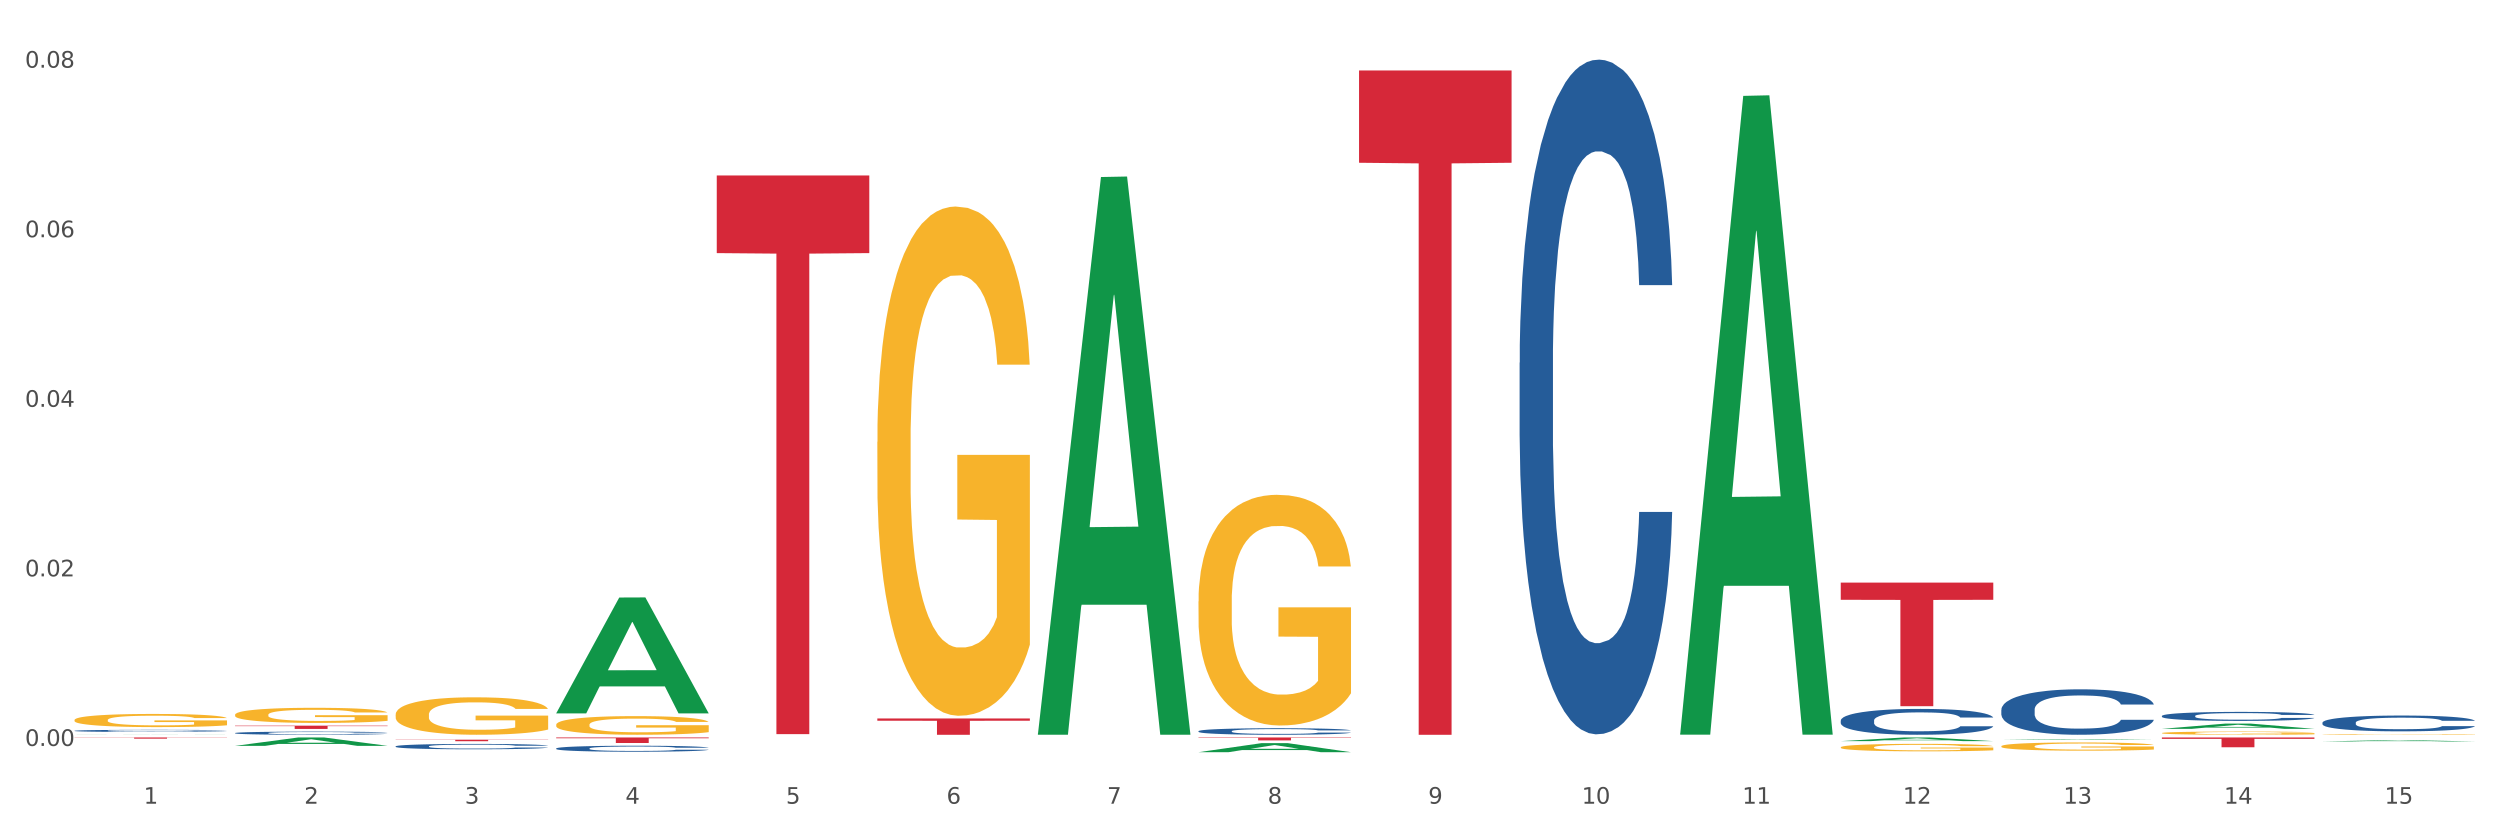 <?xml version="1.0" encoding="utf-8" standalone="no"?>
<!DOCTYPE svg PUBLIC "-//W3C//DTD SVG 1.1//EN"
  "http://www.w3.org/Graphics/SVG/1.1/DTD/svg11.dtd">
<svg xmlns:xlink="http://www.w3.org/1999/xlink" width="1080pt" height="360pt" viewBox="0 0 1080 360" xmlns="http://www.w3.org/2000/svg" version="1.1">
 <rect x="0" y="0" width="1080" height="360" fill="#333333" stroke="none"/>
 <defs>
  <style type="text/css">*{stroke-linejoin: round; stroke-linecap: butt}</style>
 </defs>
 <g id="figure_1">
  <g id="patch_1">
   <path d="M 0 360 
L 1080 360 
L 1080 0 
L 0 0 
z
" style="fill: #ffffff; stroke: #ffffff; stroke-linejoin: miter"/>
  </g>
  <g id="axes_1">
   <g id="matplotlib.axis_1">
    <g id="xtick_1">
     <g id="text_1">
      <!-- 1 -->
      <g style="fill: #4d4d4d" transform="translate(62.07 347.204) scale(0.096 -0.096)">
       <defs>
        <path id="DejaVuSans-31" d="M 794 531 
L 1825 531 
L 1825 4091 
L 703 3866 
L 703 4441 
L 1819 4666 
L 2450 4666 
L 2450 531 
L 3481 531 
L 3481 0 
L 794 0 
L 794 531 
z
" transform="scale(0.016)"/>
       </defs>
       <use xlink:href="#DejaVuSans-31"/>
      </g>
     </g>
    </g>
    <g id="xtick_2">
     <g id="text_2">
      <!-- 2 -->
      <g style="fill: #4d4d4d" transform="translate(131.436 347.204) scale(0.096 -0.096)">
       <defs>
        <path id="DejaVuSans-32" d="M 1228 531 
L 3431 531 
L 3431 0 
L 469 0 
L 469 531 
Q 828 903 1448 1529 
Q 2069 2156 2228 2338 
Q 2531 2678 2651 2914 
Q 2772 3150 2772 3378 
Q 2772 3750 2511 3984 
Q 2250 4219 1831 4219 
Q 1534 4219 1204 4116 
Q 875 4013 500 3803 
L 500 4441 
Q 881 4594 1212 4672 
Q 1544 4750 1819 4750 
Q 2544 4750 2975 4387 
Q 3406 4025 3406 3419 
Q 3406 3131 3298 2873 
Q 3191 2616 2906 2266 
Q 2828 2175 2409 1742 
Q 1991 1309 1228 531 
z
" transform="scale(0.016)"/>
       </defs>
       <use xlink:href="#DejaVuSans-32"/>
      </g>
     </g>
    </g>
    <g id="xtick_3">
     <g id="text_3">
      <!-- 3 -->
      <g style="fill: #4d4d4d" transform="translate(200.802 347.204) scale(0.096 -0.096)">
       <defs>
        <path id="DejaVuSans-33" d="M 2597 2516 
Q 3050 2419 3304 2112 
Q 3559 1806 3559 1356 
Q 3559 666 3084 287 
Q 2609 -91 1734 -91 
Q 1441 -91 1130 -33 
Q 819 25 488 141 
L 488 750 
Q 750 597 1062 519 
Q 1375 441 1716 441 
Q 2309 441 2620 675 
Q 2931 909 2931 1356 
Q 2931 1769 2642 2001 
Q 2353 2234 1838 2234 
L 1294 2234 
L 1294 2753 
L 1863 2753 
Q 2328 2753 2575 2939 
Q 2822 3125 2822 3475 
Q 2822 3834 2567 4026 
Q 2313 4219 1838 4219 
Q 1578 4219 1281 4162 
Q 984 4106 628 3988 
L 628 4550 
Q 988 4650 1302 4700 
Q 1616 4750 1894 4750 
Q 2613 4750 3031 4423 
Q 3450 4097 3450 3541 
Q 3450 3153 3228 2886 
Q 3006 2619 2597 2516 
z
" transform="scale(0.016)"/>
       </defs>
       <use xlink:href="#DejaVuSans-33"/>
      </g>
     </g>
    </g>
    <g id="xtick_4">
     <g id="text_4">
      <!-- 4 -->
      <g style="fill: #4d4d4d" transform="translate(270.169 347.204) scale(0.096 -0.096)">
       <defs>
        <path id="DejaVuSans-34" d="M 2419 4116 
L 825 1625 
L 2419 1625 
L 2419 4116 
z
M 2253 4666 
L 3047 4666 
L 3047 1625 
L 3713 1625 
L 3713 1100 
L 3047 1100 
L 3047 0 
L 2419 0 
L 2419 1100 
L 313 1100 
L 313 1709 
L 2253 4666 
z
" transform="scale(0.016)"/>
       </defs>
       <use xlink:href="#DejaVuSans-34"/>
      </g>
     </g>
    </g>
    <g id="xtick_5">
     <g id="text_5">
      <!-- 5 -->
      <g style="fill: #4d4d4d" transform="translate(339.535 347.204) scale(0.096 -0.096)">
       <defs>
        <path id="DejaVuSans-35" d="M 691 4666 
L 3169 4666 
L 3169 4134 
L 1269 4134 
L 1269 2991 
Q 1406 3038 1543 3061 
Q 1681 3084 1819 3084 
Q 2600 3084 3056 2656 
Q 3513 2228 3513 1497 
Q 3513 744 3044 326 
Q 2575 -91 1722 -91 
Q 1428 -91 1123 -41 
Q 819 9 494 109 
L 494 744 
Q 775 591 1075 516 
Q 1375 441 1709 441 
Q 2250 441 2565 725 
Q 2881 1009 2881 1497 
Q 2881 1984 2565 2268 
Q 2250 2553 1709 2553 
Q 1456 2553 1204 2497 
Q 953 2441 691 2322 
L 691 4666 
z
" transform="scale(0.016)"/>
       </defs>
       <use xlink:href="#DejaVuSans-35"/>
      </g>
     </g>
    </g>
    <g id="xtick_6">
     <g id="text_6">
      <!-- 6 -->
      <g style="fill: #4d4d4d" transform="translate(408.901 347.204) scale(0.096 -0.096)">
       <defs>
        <path id="DejaVuSans-36" d="M 2113 2584 
Q 1688 2584 1439 2293 
Q 1191 2003 1191 1497 
Q 1191 994 1439 701 
Q 1688 409 2113 409 
Q 2538 409 2786 701 
Q 3034 994 3034 1497 
Q 3034 2003 2786 2293 
Q 2538 2584 2113 2584 
z
M 3366 4563 
L 3366 3988 
Q 3128 4100 2886 4159 
Q 2644 4219 2406 4219 
Q 1781 4219 1451 3797 
Q 1122 3375 1075 2522 
Q 1259 2794 1537 2939 
Q 1816 3084 2150 3084 
Q 2853 3084 3261 2657 
Q 3669 2231 3669 1497 
Q 3669 778 3244 343 
Q 2819 -91 2113 -91 
Q 1303 -91 875 529 
Q 447 1150 447 2328 
Q 447 3434 972 4092 
Q 1497 4750 2381 4750 
Q 2619 4750 2861 4703 
Q 3103 4656 3366 4563 
z
" transform="scale(0.016)"/>
       </defs>
       <use xlink:href="#DejaVuSans-36"/>
      </g>
     </g>
    </g>
    <g id="xtick_7">
     <g id="text_7">
      <!-- 7 -->
      <g style="fill: #4d4d4d" transform="translate(478.267 347.204) scale(0.096 -0.096)">
       <defs>
        <path id="DejaVuSans-37" d="M 525 4666 
L 3525 4666 
L 3525 4397 
L 1831 0 
L 1172 0 
L 2766 4134 
L 525 4134 
L 525 4666 
z
" transform="scale(0.016)"/>
       </defs>
       <use xlink:href="#DejaVuSans-37"/>
      </g>
     </g>
    </g>
    <g id="xtick_8">
     <g id="text_8">
      <!-- 8 -->
      <g style="fill: #4d4d4d" transform="translate(547.634 347.204) scale(0.096 -0.096)">
       <defs>
        <path id="DejaVuSans-38" d="M 2034 2216 
Q 1584 2216 1326 1975 
Q 1069 1734 1069 1313 
Q 1069 891 1326 650 
Q 1584 409 2034 409 
Q 2484 409 2743 651 
Q 3003 894 3003 1313 
Q 3003 1734 2745 1975 
Q 2488 2216 2034 2216 
z
M 1403 2484 
Q 997 2584 770 2862 
Q 544 3141 544 3541 
Q 544 4100 942 4425 
Q 1341 4750 2034 4750 
Q 2731 4750 3128 4425 
Q 3525 4100 3525 3541 
Q 3525 3141 3298 2862 
Q 3072 2584 2669 2484 
Q 3125 2378 3379 2068 
Q 3634 1759 3634 1313 
Q 3634 634 3220 271 
Q 2806 -91 2034 -91 
Q 1263 -91 848 271 
Q 434 634 434 1313 
Q 434 1759 690 2068 
Q 947 2378 1403 2484 
z
M 1172 3481 
Q 1172 3119 1398 2916 
Q 1625 2713 2034 2713 
Q 2441 2713 2670 2916 
Q 2900 3119 2900 3481 
Q 2900 3844 2670 4047 
Q 2441 4250 2034 4250 
Q 1625 4250 1398 4047 
Q 1172 3844 1172 3481 
z
" transform="scale(0.016)"/>
       </defs>
       <use xlink:href="#DejaVuSans-38"/>
      </g>
     </g>
    </g>
    <g id="xtick_9">
     <g id="text_9">
      <!-- 9 -->
      <g style="fill: #4d4d4d" transform="translate(617 347.204) scale(0.096 -0.096)">
       <defs>
        <path id="DejaVuSans-39" d="M 703 97 
L 703 672 
Q 941 559 1184 500 
Q 1428 441 1663 441 
Q 2288 441 2617 861 
Q 2947 1281 2994 2138 
Q 2813 1869 2534 1725 
Q 2256 1581 1919 1581 
Q 1219 1581 811 2004 
Q 403 2428 403 3163 
Q 403 3881 828 4315 
Q 1253 4750 1959 4750 
Q 2769 4750 3195 4129 
Q 3622 3509 3622 2328 
Q 3622 1225 3098 567 
Q 2575 -91 1691 -91 
Q 1453 -91 1209 -44 
Q 966 3 703 97 
z
M 1959 2075 
Q 2384 2075 2632 2365 
Q 2881 2656 2881 3163 
Q 2881 3666 2632 3958 
Q 2384 4250 1959 4250 
Q 1534 4250 1286 3958 
Q 1038 3666 1038 3163 
Q 1038 2656 1286 2365 
Q 1534 2075 1959 2075 
z
" transform="scale(0.016)"/>
       </defs>
       <use xlink:href="#DejaVuSans-39"/>
      </g>
     </g>
    </g>
    <g id="xtick_10">
     <g id="text_10">
      <!-- 10 -->
      <g style="fill: #4d4d4d" transform="translate(683.312 347.204) scale(0.096 -0.096)">
       <defs>
        <path id="DejaVuSans-30" d="M 2034 4250 
Q 1547 4250 1301 3770 
Q 1056 3291 1056 2328 
Q 1056 1369 1301 889 
Q 1547 409 2034 409 
Q 2525 409 2770 889 
Q 3016 1369 3016 2328 
Q 3016 3291 2770 3770 
Q 2525 4250 2034 4250 
z
M 2034 4750 
Q 2819 4750 3233 4129 
Q 3647 3509 3647 2328 
Q 3647 1150 3233 529 
Q 2819 -91 2034 -91 
Q 1250 -91 836 529 
Q 422 1150 422 2328 
Q 422 3509 836 4129 
Q 1250 4750 2034 4750 
z
" transform="scale(0.016)"/>
       </defs>
       <use xlink:href="#DejaVuSans-31"/>
       <use xlink:href="#DejaVuSans-30" transform="translate(63.623 0)"/>
      </g>
     </g>
    </g>
    <g id="xtick_11">
     <g id="text_11">
      <!-- 11 -->
      <g style="fill: #4d4d4d" transform="translate(752.678 347.204) scale(0.096 -0.096)">
       <use xlink:href="#DejaVuSans-31"/>
       <use xlink:href="#DejaVuSans-31" transform="translate(63.623 0)"/>
      </g>
     </g>
    </g>
    <g id="xtick_12">
     <g id="text_12">
      <!-- 12 -->
      <g style="fill: #4d4d4d" transform="translate(822.044 347.204) scale(0.096 -0.096)">
       <use xlink:href="#DejaVuSans-31"/>
       <use xlink:href="#DejaVuSans-32" transform="translate(63.623 0)"/>
      </g>
     </g>
    </g>
    <g id="xtick_13">
     <g id="text_13">
      <!-- 13 -->
      <g style="fill: #4d4d4d" transform="translate(891.411 347.204) scale(0.096 -0.096)">
       <use xlink:href="#DejaVuSans-31"/>
       <use xlink:href="#DejaVuSans-33" transform="translate(63.623 0)"/>
      </g>
     </g>
    </g>
    <g id="xtick_14">
     <g id="text_14">
      <!-- 14 -->
      <g style="fill: #4d4d4d" transform="translate(960.777 347.204) scale(0.096 -0.096)">
       <use xlink:href="#DejaVuSans-31"/>
       <use xlink:href="#DejaVuSans-34" transform="translate(63.623 0)"/>
      </g>
     </g>
    </g>
    <g id="xtick_15">
     <g id="text_15">
      <!-- 15 -->
      <g style="fill: #4d4d4d" transform="translate(1030.143 347.204) scale(0.096 -0.096)">
       <use xlink:href="#DejaVuSans-31"/>
       <use xlink:href="#DejaVuSans-35" transform="translate(63.623 0)"/>
      </g>
     </g>
    </g>
    <g id="xtick_16"/>
    <g id="xtick_17"/>
    <g id="xtick_18"/>
    <g id="xtick_19"/>
    <g id="xtick_20"/>
    <g id="xtick_21"/>
    <g id="xtick_22"/>
    <g id="xtick_23"/>
    <g id="xtick_24"/>
    <g id="xtick_25"/>
    <g id="xtick_26"/>
    <g id="xtick_27"/>
    <g id="xtick_28"/>
    <g id="xtick_29"/>
   </g>
   <g id="matplotlib.axis_2">
    <g id="ytick_1">
     <g id="text_16">
      <!-- 0.00 -->
      <g style="fill: #4d4d4d" transform="translate(10.8 322.24) scale(0.096 -0.096)">
       <defs>
        <path id="DejaVuSans-2e" d="M 684 794 
L 1344 794 
L 1344 0 
L 684 0 
L 684 794 
z
" transform="scale(0.016)"/>
       </defs>
       <use xlink:href="#DejaVuSans-30"/>
       <use xlink:href="#DejaVuSans-2e" transform="translate(63.623 0)"/>
       <use xlink:href="#DejaVuSans-30" transform="translate(95.41 0)"/>
       <use xlink:href="#DejaVuSans-30" transform="translate(159.033 0)"/>
      </g>
     </g>
    </g>
    <g id="ytick_2">
     <g id="text_17">
      <!-- 0.02 -->
      <g style="fill: #4d4d4d" transform="translate(10.8 248.99) scale(0.096 -0.096)">
       <use xlink:href="#DejaVuSans-30"/>
       <use xlink:href="#DejaVuSans-2e" transform="translate(63.623 0)"/>
       <use xlink:href="#DejaVuSans-30" transform="translate(95.41 0)"/>
       <use xlink:href="#DejaVuSans-32" transform="translate(159.033 0)"/>
      </g>
     </g>
    </g>
    <g id="ytick_3">
     <g id="text_18">
      <!-- 0.04 -->
      <g style="fill: #4d4d4d" transform="translate(10.8 175.739) scale(0.096 -0.096)">
       <use xlink:href="#DejaVuSans-30"/>
       <use xlink:href="#DejaVuSans-2e" transform="translate(63.623 0)"/>
       <use xlink:href="#DejaVuSans-30" transform="translate(95.41 0)"/>
       <use xlink:href="#DejaVuSans-34" transform="translate(159.033 0)"/>
      </g>
     </g>
    </g>
    <g id="ytick_4">
     <g id="text_19">
      <!-- 0.06 -->
      <g style="fill: #4d4d4d" transform="translate(10.8 102.489) scale(0.096 -0.096)">
       <use xlink:href="#DejaVuSans-30"/>
       <use xlink:href="#DejaVuSans-2e" transform="translate(63.623 0)"/>
       <use xlink:href="#DejaVuSans-30" transform="translate(95.41 0)"/>
       <use xlink:href="#DejaVuSans-36" transform="translate(159.033 0)"/>
      </g>
     </g>
    </g>
    <g id="ytick_5">
     <g id="text_20">
      <!-- 0.08 -->
      <g style="fill: #4d4d4d" transform="translate(10.8 29.239) scale(0.096 -0.096)">
       <use xlink:href="#DejaVuSans-30"/>
       <use xlink:href="#DejaVuSans-2e" transform="translate(63.623 0)"/>
       <use xlink:href="#DejaVuSans-30" transform="translate(95.41 0)"/>
       <use xlink:href="#DejaVuSans-38" transform="translate(159.033 0)"/>
      </g>
     </g>
    </g>
    <g id="ytick_6"/>
    <g id="ytick_7"/>
    <g id="ytick_8"/>
    <g id="ytick_9"/>
   </g>
   <g id="PolyCollection_1">
    <path d="M 32.175 317.421 
L 32.243 317.421 
L 59.417 317.381 
L 70.695 317.381 
L 98.073 317.421 
L 85.029 317.421 
L 79.119 317.412 
L 51.061 317.412 
L 50.857 317.412 
L 45.151 317.421 
L 32.175 317.421 
L 32.175 317.421 
L 54.594 317.407 
L 75.586 317.406 
L 65.192 317.39 
L 65.056 317.39 
L 64.92 317.39 
L 54.526 317.406 
L 54.594 317.407 
L 32.175 317.421 
z
" clip-path="url(#pfc98e0a963)" style="fill: #109648"/>
    <path d="M 795.203 251.693 
L 861.101 251.693 
L 861.101 259.111 
L 835.179 259.161 
L 835.179 305.073 
L 820.969 305.073 
L 820.969 259.161 
L 795.203 259.111 
L 795.203 251.744 
L 795.203 251.693 
z
" clip-path="url(#pfc98e0a963)" style="fill: #d62839"/>
    <path d="M 587.105 30.429 
L 653.003 30.429 
L 653.003 70.311 
L 627.081 70.581 
L 627.081 317.421 
L 612.871 317.421 
L 612.871 70.581 
L 587.105 70.311 
L 587.105 30.698 
L 587.105 30.429 
z
" clip-path="url(#pfc98e0a963)" style="fill: #d62839"/>
    <path d="M 517.739 318.593 
L 583.636 318.593 
L 583.636 318.769 
L 557.715 318.77 
L 557.715 319.859 
L 543.504 319.859 
L 543.504 318.77 
L 517.739 318.769 
L 517.739 318.594 
L 517.739 318.593 
z
" clip-path="url(#pfc98e0a963)" style="fill: #d62839"/>
    <path d="M 379.006 310.389 
L 444.904 310.389 
L 444.904 311.367 
L 418.982 311.373 
L 418.982 317.421 
L 404.772 317.421 
L 404.772 311.373 
L 379.006 311.367 
L 379.006 310.396 
L 379.006 310.389 
z
" clip-path="url(#pfc98e0a963)" style="fill: #d62839"/>
    <path d="M 309.64 75.8 
L 375.538 75.8 
L 375.538 109.339 
L 349.616 109.566 
L 349.616 317.148 
L 335.406 317.148 
L 335.406 109.566 
L 309.64 109.339 
L 309.64 76.026 
L 309.64 75.8 
z
" clip-path="url(#pfc98e0a963)" style="fill: #d62839"/>
    <path d="M 32.175 311.053 
L 32.253 311.048 
L 32.253 310.861 
L 32.408 310.7 
L 33.186 310.31 
L 34.353 309.988 
L 35.209 309.817 
L 36.065 309.677 
L 37.076 309.537 
L 38.321 309.391 
L 40.578 309.178 
L 41.978 309.069 
L 43.69 308.955 
L 46.802 308.789 
L 49.058 308.695 
L 51.392 308.617 
L 55.204 308.524 
L 57.694 308.482 
L 60.339 308.451 
L 63.529 308.43 
L 65.941 308.425 
L 71.231 308.441 
L 75.744 308.487 
L 77.922 308.524 
L 80.723 308.586 
L 82.201 308.628 
L 84.613 308.711 
L 87.103 308.82 
L 88.815 308.913 
L 91.382 309.09 
L 93.327 309.266 
L 95.116 309.485 
L 96.05 309.635 
L 96.75 309.775 
L 97.373 309.936 
L 97.995 310.191 
L 83.991 310.191 
L 83.446 310.009 
L 82.59 309.838 
L 81.346 309.672 
L 80.256 309.568 
L 78.389 309.438 
L 76.677 309.355 
L 74.888 309.292 
L 72.71 309.24 
L 70.998 309.214 
L 68.586 309.194 
L 63.84 309.199 
L 60.65 309.24 
L 58.472 309.292 
L 57.071 309.339 
L 55.827 309.391 
L 54.426 309.464 
L 52.792 309.573 
L 51.625 309.672 
L 50.458 309.796 
L 49.525 309.921 
L 48.669 310.066 
L 47.969 310.222 
L 47.424 310.383 
L 46.957 310.581 
L 46.568 310.908 
L 46.568 311.619 
L 46.724 311.78 
L 47.113 311.993 
L 47.58 312.154 
L 48.358 312.347 
L 49.058 312.476 
L 50.381 312.663 
L 51.859 312.819 
L 53.026 312.918 
L 54.193 313.001 
L 56.216 313.115 
L 58.472 313.209 
L 60.417 313.266 
L 63.062 313.318 
L 64.852 313.339 
L 66.408 313.349 
L 70.22 313.349 
L 72.943 313.333 
L 75.977 313.297 
L 78.311 313.25 
L 80.256 313.193 
L 82.435 313.1 
L 83.835 313.011 
L 83.835 311.926 
L 66.719 311.921 
L 66.719 311.199 
L 98.073 311.199 
L 98.073 313.318 
L 96.75 313.427 
L 95.272 313.526 
L 93.716 313.614 
L 91.382 313.723 
L 88.581 313.827 
L 86.091 313.9 
L 83.446 313.962 
L 80.334 314.019 
L 76.288 314.071 
L 73.799 314.092 
L 70.687 314.107 
L 67.03 314.113 
L 63.84 314.102 
L 60.728 314.076 
L 57.461 314.03 
L 54.271 313.962 
L 51.859 313.894 
L 49.447 313.811 
L 46.879 313.702 
L 44.857 313.598 
L 43.301 313.505 
L 41.589 313.385 
L 39.722 313.23 
L 38.321 313.089 
L 37.076 312.944 
L 35.754 312.757 
L 34.82 312.596 
L 33.887 312.393 
L 33.342 312.243 
L 32.72 312.009 
L 32.253 311.682 
L 32.175 311.053 
z
" clip-path="url(#pfc98e0a963)" style="fill: #f7b32b"/>
    <path d="M 170.907 319.546 
L 236.805 319.546 
L 236.805 319.637 
L 210.883 319.638 
L 210.883 320.204 
L 196.673 320.204 
L 196.673 319.638 
L 170.907 319.637 
L 170.907 319.546 
L 170.907 319.546 
z
" clip-path="url(#pfc98e0a963)" style="fill: #d62839"/>
    <path d="M 101.541 313.48 
L 167.439 313.48 
L 167.439 313.676 
L 141.517 313.677 
L 141.517 314.89 
L 127.307 314.89 
L 127.307 313.677 
L 101.541 313.676 
L 101.541 313.481 
L 101.541 313.48 
z
" clip-path="url(#pfc98e0a963)" style="fill: #d62839"/>
    <path d="M 32.175 318.593 
L 98.073 318.593 
L 98.073 318.662 
L 72.151 318.663 
L 72.151 319.091 
L 57.941 319.091 
L 57.941 318.663 
L 32.175 318.662 
L 32.175 318.593 
L 32.175 318.593 
z
" clip-path="url(#pfc98e0a963)" style="fill: #d62839"/>
    <path d="M 32.175 315.7 
L 32.253 315.699 
L 32.253 315.675 
L 32.487 315.643 
L 33.343 315.584 
L 34.434 315.539 
L 36.303 315.487 
L 37.316 315.465 
L 38.64 315.44 
L 41.366 315.401 
L 44.482 315.367 
L 46.663 315.348 
L 48.299 315.336 
L 51.96 315.315 
L 54.063 315.306 
L 56.244 315.298 
L 58.114 315.293 
L 61.229 315.287 
L 63.722 315.285 
L 66.604 315.284 
L 69.019 315.285 
L 72.212 315.288 
L 76.886 315.298 
L 78.677 315.304 
L 81.092 315.314 
L 83.585 315.328 
L 85.61 315.341 
L 87.947 315.361 
L 90.361 315.386 
L 92.698 315.418 
L 94.334 315.448 
L 95.658 315.479 
L 96.827 315.517 
L 97.683 315.559 
L 98.073 315.593 
L 83.818 315.593 
L 83.429 315.562 
L 82.65 315.528 
L 81.871 315.506 
L 81.014 315.487 
L 79.69 315.466 
L 78.522 315.452 
L 76.574 315.436 
L 74.783 315.426 
L 73.303 315.42 
L 71.511 315.415 
L 67.694 315.41 
L 64.968 315.41 
L 63.255 315.412 
L 61.151 315.416 
L 59.36 315.422 
L 57.257 315.432 
L 55.621 315.443 
L 53.985 315.457 
L 53.05 315.467 
L 51.648 315.486 
L 50.714 315.501 
L 49.467 315.528 
L 48.766 315.546 
L 47.52 315.594 
L 46.975 315.63 
L 46.741 315.654 
L 46.585 315.681 
L 46.585 315.813 
L 47.053 315.873 
L 47.442 315.898 
L 48.065 315.927 
L 49.234 315.964 
L 50.947 316 
L 52.739 316.026 
L 54.219 316.042 
L 55.621 316.054 
L 57.023 316.064 
L 58.737 316.072 
L 60.139 316.077 
L 62.242 316.082 
L 64.734 316.085 
L 66.682 316.085 
L 70.654 316.081 
L 72.446 316.076 
L 74.16 316.07 
L 76.029 316.061 
L 77.509 316.051 
L 78.366 316.043 
L 79.768 316.027 
L 80.858 316.01 
L 81.793 315.991 
L 82.416 315.974 
L 83.117 315.949 
L 83.663 315.92 
L 83.818 315.905 
L 98.073 315.905 
L 97.761 315.935 
L 97.216 315.965 
L 96.126 316.004 
L 95.269 316.027 
L 93.945 316.055 
L 92.542 316.079 
L 90.595 316.105 
L 88.804 316.125 
L 86.934 316.141 
L 84.909 316.157 
L 81.248 316.178 
L 79.924 316.184 
L 77.12 316.194 
L 74.939 316.2 
L 71.745 316.206 
L 68.473 316.209 
L 65.046 316.21 
L 62.008 316.208 
L 58.659 316.203 
L 56.556 316.198 
L 54.219 316.19 
L 51.493 316.179 
L 48.922 316.164 
L 46.507 316.147 
L 44.248 316.128 
L 42.145 316.106 
L 39.419 316.07 
L 37.394 316.034 
L 35.914 316.001 
L 34.901 315.973 
L 33.889 315.938 
L 33.343 315.913 
L 32.487 315.854 
L 32.175 315.799 
L 32.175 315.7 
z
" clip-path="url(#pfc98e0a963)" style="fill: #255c99"/>
    <path d="M 101.541 316.673 
L 101.619 316.671 
L 101.619 316.637 
L 101.853 316.589 
L 102.71 316.502 
L 103.8 316.437 
L 105.67 316.36 
L 106.682 316.327 
L 108.006 316.291 
L 110.733 316.233 
L 113.848 316.183 
L 116.029 316.156 
L 117.665 316.138 
L 121.326 316.107 
L 123.429 316.094 
L 125.61 316.083 
L 127.48 316.075 
L 130.595 316.066 
L 133.088 316.063 
L 135.97 316.061 
L 138.385 316.063 
L 141.578 316.068 
L 146.252 316.083 
L 148.044 316.091 
L 150.458 316.106 
L 152.951 316.126 
L 154.976 316.146 
L 157.313 316.174 
L 159.728 316.212 
L 162.064 316.259 
L 163.7 316.302 
L 165.024 316.348 
L 166.193 316.404 
L 167.05 316.465 
L 167.439 316.516 
L 153.185 316.516 
L 152.795 316.47 
L 152.016 316.42 
L 151.237 316.387 
L 150.38 316.36 
L 149.056 316.328 
L 147.888 316.309 
L 145.941 316.285 
L 144.149 316.27 
L 142.669 316.261 
L 140.877 316.254 
L 137.061 316.246 
L 134.334 316.246 
L 132.621 316.249 
L 130.518 316.255 
L 128.726 316.264 
L 126.623 316.279 
L 124.987 316.295 
L 123.351 316.316 
L 122.417 316.331 
L 121.015 316.358 
L 120.08 316.381 
L 118.834 316.419 
L 118.133 316.446 
L 116.886 316.517 
L 116.341 316.569 
L 116.107 316.605 
L 115.952 316.645 
L 115.952 316.839 
L 116.419 316.926 
L 116.808 316.963 
L 117.431 317.005 
L 118.6 317.06 
L 120.314 317.113 
L 122.105 317.152 
L 123.585 317.176 
L 124.987 317.193 
L 126.389 317.207 
L 128.103 317.219 
L 129.505 317.226 
L 131.608 317.234 
L 134.101 317.238 
L 136.048 317.238 
L 140.021 317.231 
L 141.812 317.225 
L 143.526 317.217 
L 145.395 317.203 
L 146.875 317.188 
L 147.732 317.177 
L 149.134 317.153 
L 150.225 317.128 
L 151.159 317.1 
L 151.783 317.075 
L 152.484 317.038 
L 153.029 316.995 
L 153.185 316.973 
L 167.439 316.973 
L 167.128 317.018 
L 166.582 317.061 
L 165.492 317.12 
L 164.635 317.153 
L 163.311 317.194 
L 161.909 317.229 
L 159.961 317.267 
L 158.17 317.296 
L 156.3 317.321 
L 154.275 317.343 
L 150.614 317.374 
L 149.29 317.383 
L 146.486 317.398 
L 144.305 317.407 
L 141.111 317.415 
L 137.84 317.42 
L 134.412 317.421 
L 131.374 317.419 
L 128.025 317.412 
L 125.922 317.404 
L 123.585 317.393 
L 120.859 317.376 
L 118.288 317.354 
L 115.874 317.33 
L 113.615 317.301 
L 111.512 317.269 
L 108.785 317.215 
L 106.76 317.163 
L 105.28 317.115 
L 104.267 317.074 
L 103.255 317.022 
L 102.71 316.986 
L 101.853 316.899 
L 101.541 316.818 
L 101.541 316.673 
z
" clip-path="url(#pfc98e0a963)" style="fill: #255c99"/>
    <path d="M 170.907 322.416 
L 170.985 322.414 
L 170.985 322.354 
L 171.219 322.274 
L 172.076 322.126 
L 173.166 322.014 
L 175.036 321.883 
L 176.048 321.828 
L 177.373 321.767 
L 180.099 321.667 
L 183.215 321.583 
L 185.396 321.536 
L 187.031 321.507 
L 190.692 321.454 
L 192.796 321.431 
L 194.977 321.412 
L 196.846 321.399 
L 199.962 321.384 
L 202.454 321.378 
L 205.336 321.376 
L 207.751 321.378 
L 210.945 321.386 
L 215.618 321.412 
L 217.41 321.426 
L 219.825 321.452 
L 222.317 321.486 
L 224.342 321.519 
L 226.679 321.568 
L 229.094 321.632 
L 231.431 321.712 
L 233.066 321.786 
L 234.391 321.864 
L 235.559 321.959 
L 236.416 322.063 
L 236.805 322.149 
L 222.551 322.149 
L 222.161 322.071 
L 221.382 321.987 
L 220.604 321.93 
L 219.747 321.883 
L 218.422 321.83 
L 217.254 321.796 
L 215.307 321.756 
L 213.515 321.731 
L 212.035 321.716 
L 210.244 321.703 
L 206.427 321.691 
L 203.701 321.691 
L 201.987 321.695 
L 199.884 321.705 
L 198.092 321.72 
L 195.989 321.746 
L 194.353 321.773 
L 192.718 321.809 
L 191.783 321.834 
L 190.381 321.881 
L 189.446 321.919 
L 188.2 321.985 
L 187.499 322.031 
L 186.252 322.152 
L 185.707 322.24 
L 185.474 322.302 
L 185.318 322.369 
L 185.318 322.699 
L 185.785 322.847 
L 186.175 322.91 
L 186.798 322.982 
L 187.966 323.075 
L 189.68 323.166 
L 191.471 323.232 
L 192.951 323.272 
L 194.353 323.301 
L 195.755 323.325 
L 197.469 323.346 
L 198.871 323.358 
L 200.974 323.371 
L 203.467 323.378 
L 205.414 323.378 
L 209.387 323.367 
L 211.178 323.356 
L 212.892 323.342 
L 214.761 323.318 
L 216.241 323.293 
L 217.098 323.274 
L 218.5 323.234 
L 219.591 323.191 
L 220.526 323.143 
L 221.149 323.101 
L 221.85 323.037 
L 222.395 322.965 
L 222.551 322.927 
L 236.805 322.927 
L 236.494 323.003 
L 235.949 323.077 
L 234.858 323.177 
L 234.001 323.234 
L 232.677 323.304 
L 231.275 323.363 
L 229.328 323.428 
L 227.536 323.477 
L 225.667 323.519 
L 223.641 323.557 
L 219.98 323.61 
L 218.656 323.625 
L 215.852 323.65 
L 213.671 323.665 
L 210.477 323.68 
L 207.206 323.688 
L 203.779 323.69 
L 200.741 323.686 
L 197.391 323.673 
L 195.288 323.661 
L 192.951 323.642 
L 190.225 323.612 
L 187.655 323.576 
L 185.24 323.534 
L 182.981 323.485 
L 180.878 323.43 
L 178.152 323.339 
L 176.126 323.251 
L 174.646 323.168 
L 173.634 323.098 
L 172.621 323.01 
L 172.076 322.948 
L 171.219 322.8 
L 170.907 322.663 
L 170.907 322.416 
z
" clip-path="url(#pfc98e0a963)" style="fill: #255c99"/>
    <path d="M 240.274 323.32 
L 240.352 323.318 
L 240.352 323.251 
L 240.585 323.161 
L 241.442 322.995 
L 242.533 322.87 
L 244.402 322.723 
L 245.415 322.661 
L 246.739 322.593 
L 249.465 322.481 
L 252.581 322.386 
L 254.762 322.334 
L 256.398 322.301 
L 260.059 322.242 
L 262.162 322.216 
L 264.343 322.194 
L 266.212 322.18 
L 269.328 322.164 
L 271.821 322.156 
L 274.703 322.154 
L 277.117 322.156 
L 280.311 322.166 
L 284.985 322.194 
L 286.776 322.211 
L 289.191 322.239 
L 291.683 322.277 
L 293.709 322.315 
L 296.045 322.37 
L 298.46 322.441 
L 300.797 322.531 
L 302.433 322.614 
L 303.757 322.702 
L 304.925 322.808 
L 305.782 322.924 
L 306.172 323.021 
L 291.917 323.021 
L 291.528 322.934 
L 290.749 322.839 
L 289.97 322.775 
L 289.113 322.723 
L 287.789 322.664 
L 286.62 322.626 
L 284.673 322.581 
L 282.881 322.552 
L 281.401 322.536 
L 279.61 322.521 
L 275.793 322.507 
L 273.067 322.507 
L 271.353 322.512 
L 269.25 322.524 
L 267.458 322.54 
L 265.355 322.569 
L 263.72 322.6 
L 262.084 322.64 
L 261.149 322.668 
L 259.747 322.72 
L 258.812 322.763 
L 257.566 322.837 
L 256.865 322.889 
L 255.619 323.024 
L 255.073 323.123 
L 254.84 323.192 
L 254.684 323.268 
L 254.684 323.638 
L 255.151 323.804 
L 255.541 323.875 
L 256.164 323.955 
L 257.332 324.059 
L 259.046 324.161 
L 260.838 324.235 
L 262.318 324.28 
L 263.72 324.313 
L 265.122 324.339 
L 266.835 324.363 
L 268.237 324.377 
L 270.341 324.391 
L 272.833 324.398 
L 274.78 324.398 
L 278.753 324.387 
L 280.545 324.375 
L 282.258 324.358 
L 284.128 324.332 
L 285.608 324.304 
L 286.465 324.282 
L 287.867 324.237 
L 288.957 324.19 
L 289.892 324.135 
L 290.515 324.088 
L 291.216 324.017 
L 291.761 323.936 
L 291.917 323.894 
L 306.172 323.894 
L 305.86 323.979 
L 305.315 324.062 
L 304.224 324.173 
L 303.367 324.237 
L 302.043 324.315 
L 300.641 324.382 
L 298.694 324.455 
L 296.902 324.51 
L 295.033 324.557 
L 293.008 324.6 
L 289.347 324.659 
L 288.022 324.676 
L 285.218 324.704 
L 283.037 324.721 
L 279.844 324.737 
L 276.572 324.747 
L 273.145 324.749 
L 270.107 324.744 
L 266.757 324.73 
L 264.654 324.716 
L 262.318 324.695 
L 259.591 324.661 
L 257.021 324.621 
L 254.606 324.574 
L 252.347 324.519 
L 250.244 324.458 
L 247.518 324.356 
L 245.493 324.256 
L 244.013 324.164 
L 243 324.086 
L 241.987 323.986 
L 241.442 323.917 
L 240.585 323.751 
L 240.274 323.597 
L 240.274 323.32 
z
" clip-path="url(#pfc98e0a963)" style="fill: #255c99"/>
    <path d="M 933.936 318.593 
L 999.834 318.593 
L 999.834 319.181 
L 973.912 319.185 
L 973.912 322.824 
L 959.702 322.824 
L 959.702 319.185 
L 933.936 319.181 
L 933.936 318.597 
L 933.936 318.593 
z
" clip-path="url(#pfc98e0a963)" style="fill: #d62839"/>
    <path d="M 517.739 315.864 
L 517.816 315.861 
L 517.816 315.789 
L 518.05 315.691 
L 518.907 315.51 
L 519.997 315.373 
L 521.867 315.213 
L 522.88 315.146 
L 524.204 315.071 
L 526.93 314.95 
L 530.046 314.846 
L 532.227 314.789 
L 533.863 314.753 
L 537.523 314.689 
L 539.627 314.66 
L 541.808 314.637 
L 543.677 314.622 
L 546.793 314.603 
L 549.285 314.596 
L 552.167 314.593 
L 554.582 314.596 
L 557.776 314.606 
L 562.449 314.637 
L 564.241 314.655 
L 566.656 314.686 
L 569.148 314.727 
L 571.173 314.769 
L 573.51 314.828 
L 575.925 314.906 
L 578.262 315.004 
L 579.898 315.094 
L 581.222 315.19 
L 582.39 315.306 
L 583.247 315.433 
L 583.636 315.539 
L 569.382 315.539 
L 568.992 315.443 
L 568.214 315.34 
L 567.435 315.27 
L 566.578 315.213 
L 565.254 315.148 
L 564.085 315.107 
L 562.138 315.058 
L 560.346 315.027 
L 558.866 315.009 
L 557.075 314.994 
L 553.258 314.978 
L 550.532 314.978 
L 548.818 314.983 
L 546.715 314.996 
L 544.923 315.014 
L 542.82 315.045 
L 541.184 315.079 
L 539.549 315.123 
L 538.614 315.154 
L 537.212 315.21 
L 536.277 315.257 
L 535.031 315.337 
L 534.33 315.394 
L 533.084 315.541 
L 532.538 315.65 
L 532.305 315.724 
L 532.149 315.807 
L 532.149 316.21 
L 532.616 316.391 
L 533.006 316.468 
L 533.629 316.556 
L 534.797 316.67 
L 536.511 316.781 
L 538.302 316.861 
L 539.782 316.91 
L 541.184 316.946 
L 542.587 316.975 
L 544.3 317 
L 545.702 317.016 
L 547.805 317.031 
L 550.298 317.039 
L 552.245 317.039 
L 556.218 317.026 
L 558.009 317.013 
L 559.723 316.995 
L 561.593 316.967 
L 563.073 316.936 
L 563.929 316.913 
L 565.331 316.864 
L 566.422 316.812 
L 567.357 316.752 
L 567.98 316.701 
L 568.681 316.623 
L 569.226 316.536 
L 569.382 316.489 
L 583.636 316.489 
L 583.325 316.582 
L 582.78 316.672 
L 581.689 316.794 
L 580.832 316.864 
L 579.508 316.949 
L 578.106 317.021 
L 576.159 317.101 
L 574.367 317.161 
L 572.498 317.212 
L 570.472 317.259 
L 566.811 317.323 
L 565.487 317.341 
L 562.683 317.372 
L 560.502 317.39 
L 557.308 317.409 
L 554.037 317.419 
L 550.61 317.421 
L 547.572 317.416 
L 544.222 317.401 
L 542.119 317.385 
L 539.782 317.362 
L 537.056 317.326 
L 534.486 317.282 
L 532.071 317.23 
L 529.812 317.171 
L 527.709 317.104 
L 524.983 316.993 
L 522.957 316.884 
L 521.477 316.783 
L 520.465 316.698 
L 519.452 316.59 
L 518.907 316.515 
L 518.05 316.334 
L 517.739 316.166 
L 517.739 315.864 
z
" clip-path="url(#pfc98e0a963)" style="fill: #255c99"/>
    <path d="M 795.203 311.266 
L 795.281 311.256 
L 795.281 310.97 
L 795.515 310.582 
L 796.372 309.868 
L 797.462 309.327 
L 799.332 308.694 
L 800.344 308.428 
L 801.669 308.132 
L 804.395 307.653 
L 807.511 307.244 
L 809.692 307.02 
L 811.327 306.877 
L 814.988 306.622 
L 817.092 306.509 
L 819.273 306.417 
L 821.142 306.356 
L 824.258 306.285 
L 826.75 306.254 
L 829.632 306.244 
L 832.047 306.254 
L 835.241 306.295 
L 839.914 306.417 
L 841.706 306.489 
L 844.121 306.611 
L 846.613 306.775 
L 848.638 306.938 
L 850.975 307.173 
L 853.39 307.479 
L 855.727 307.867 
L 857.362 308.224 
L 858.687 308.602 
L 859.855 309.061 
L 860.712 309.561 
L 861.101 309.98 
L 846.847 309.98 
L 846.457 309.602 
L 845.678 309.194 
L 844.899 308.918 
L 844.043 308.694 
L 842.718 308.439 
L 841.55 308.275 
L 839.603 308.081 
L 837.811 307.959 
L 836.331 307.887 
L 834.54 307.826 
L 830.723 307.765 
L 827.997 307.765 
L 826.283 307.785 
L 824.18 307.836 
L 822.388 307.908 
L 820.285 308.03 
L 818.649 308.163 
L 817.014 308.337 
L 816.079 308.459 
L 814.677 308.684 
L 813.742 308.867 
L 812.496 309.184 
L 811.795 309.408 
L 810.548 309.99 
L 810.003 310.419 
L 809.77 310.715 
L 809.614 311.042 
L 809.614 312.634 
L 810.081 313.349 
L 810.471 313.655 
L 811.094 314.002 
L 812.262 314.451 
L 813.976 314.89 
L 815.767 315.206 
L 817.247 315.4 
L 818.649 315.543 
L 820.051 315.656 
L 821.765 315.758 
L 823.167 315.819 
L 825.27 315.88 
L 827.763 315.911 
L 829.71 315.911 
L 833.683 315.86 
L 835.474 315.809 
L 837.188 315.737 
L 839.057 315.625 
L 840.537 315.502 
L 841.394 315.411 
L 842.796 315.217 
L 843.887 315.012 
L 844.822 314.778 
L 845.445 314.574 
L 846.146 314.267 
L 846.691 313.92 
L 846.847 313.736 
L 861.101 313.736 
L 860.79 314.104 
L 860.245 314.461 
L 859.154 314.941 
L 858.297 315.217 
L 856.973 315.553 
L 855.571 315.839 
L 853.624 316.156 
L 851.832 316.39 
L 849.963 316.595 
L 847.937 316.778 
L 844.276 317.034 
L 842.952 317.105 
L 840.148 317.228 
L 837.967 317.299 
L 834.773 317.37 
L 831.502 317.411 
L 828.074 317.421 
L 825.037 317.401 
L 821.687 317.34 
L 819.584 317.279 
L 817.247 317.187 
L 814.521 317.044 
L 811.951 316.87 
L 809.536 316.666 
L 807.277 316.431 
L 805.174 316.166 
L 802.448 315.727 
L 800.422 315.298 
L 798.942 314.9 
L 797.93 314.563 
L 796.917 314.135 
L 796.372 313.839 
L 795.515 313.124 
L 795.203 312.46 
L 795.203 311.266 
z
" clip-path="url(#pfc98e0a963)" style="fill: #255c99"/>
    <path d="M 864.57 306.605 
L 864.648 306.587 
L 864.648 306.085 
L 864.881 305.403 
L 865.738 304.147 
L 866.829 303.197 
L 868.698 302.085 
L 869.711 301.618 
L 871.035 301.098 
L 873.761 300.255 
L 876.877 299.537 
L 879.058 299.143 
L 880.694 298.892 
L 884.355 298.443 
L 886.458 298.246 
L 888.639 298.084 
L 890.508 297.977 
L 893.624 297.851 
L 896.117 297.797 
L 898.999 297.779 
L 901.413 297.797 
L 904.607 297.869 
L 909.281 298.084 
L 911.072 298.21 
L 913.487 298.425 
L 915.979 298.712 
L 918.005 298.999 
L 920.341 299.412 
L 922.756 299.95 
L 925.093 300.632 
L 926.729 301.259 
L 928.053 301.923 
L 929.221 302.73 
L 930.078 303.609 
L 930.468 304.345 
L 916.213 304.345 
L 915.824 303.681 
L 915.045 302.964 
L 914.266 302.479 
L 913.409 302.085 
L 912.085 301.636 
L 910.916 301.349 
L 908.969 301.008 
L 907.177 300.793 
L 905.697 300.667 
L 903.906 300.56 
L 900.089 300.452 
L 897.363 300.452 
L 895.649 300.488 
L 893.546 300.578 
L 891.754 300.703 
L 889.651 300.919 
L 888.016 301.152 
L 886.38 301.457 
L 885.445 301.672 
L 884.043 302.067 
L 883.108 302.389 
L 881.862 302.946 
L 881.161 303.34 
L 879.915 304.363 
L 879.369 305.116 
L 879.136 305.636 
L 878.98 306.21 
L 878.98 309.009 
L 879.447 310.264 
L 879.837 310.802 
L 880.46 311.412 
L 881.628 312.202 
L 883.342 312.973 
L 885.134 313.529 
L 886.614 313.87 
L 888.016 314.121 
L 889.418 314.318 
L 891.131 314.498 
L 892.533 314.605 
L 894.637 314.713 
L 897.129 314.767 
L 899.076 314.767 
L 903.049 314.677 
L 904.841 314.587 
L 906.554 314.462 
L 908.424 314.264 
L 909.904 314.049 
L 910.76 313.888 
L 912.163 313.547 
L 913.253 313.188 
L 914.188 312.776 
L 914.811 312.417 
L 915.512 311.879 
L 916.057 311.269 
L 916.213 310.946 
L 930.468 310.946 
L 930.156 311.592 
L 929.611 312.219 
L 928.52 313.063 
L 927.663 313.547 
L 926.339 314.139 
L 924.937 314.641 
L 922.99 315.197 
L 921.198 315.61 
L 919.329 315.969 
L 917.304 316.291 
L 913.643 316.74 
L 912.318 316.865 
L 909.514 317.081 
L 907.333 317.206 
L 904.14 317.332 
L 900.868 317.404 
L 897.441 317.421 
L 894.403 317.386 
L 891.053 317.278 
L 888.95 317.17 
L 886.614 317.009 
L 883.887 316.758 
L 881.317 316.453 
L 878.902 316.094 
L 876.643 315.681 
L 874.54 315.215 
L 871.814 314.444 
L 869.789 313.69 
L 868.309 312.991 
L 867.296 312.399 
L 866.283 311.645 
L 865.738 311.125 
L 864.881 309.87 
L 864.57 308.704 
L 864.57 306.605 
z
" clip-path="url(#pfc98e0a963)" style="fill: #255c99"/>
    <path d="M 933.936 309.288 
L 934.014 309.284 
L 934.014 309.184 
L 934.247 309.049 
L 935.104 308.8 
L 936.195 308.611 
L 938.064 308.391 
L 939.077 308.298 
L 940.401 308.195 
L 943.127 308.027 
L 946.243 307.885 
L 948.424 307.807 
L 950.06 307.757 
L 953.721 307.668 
L 955.824 307.629 
L 958.005 307.597 
L 959.874 307.575 
L 962.99 307.55 
L 965.483 307.54 
L 968.365 307.536 
L 970.779 307.54 
L 973.973 307.554 
L 978.647 307.597 
L 980.438 307.622 
L 982.853 307.664 
L 985.346 307.721 
L 987.371 307.778 
L 989.708 307.86 
L 992.122 307.967 
L 994.459 308.102 
L 996.095 308.227 
L 997.419 308.358 
L 998.587 308.519 
L 999.444 308.693 
L 999.834 308.839 
L 985.579 308.839 
L 985.19 308.707 
L 984.411 308.565 
L 983.632 308.469 
L 982.775 308.391 
L 981.451 308.302 
L 980.283 308.245 
L 978.335 308.177 
L 976.544 308.134 
L 975.064 308.109 
L 973.272 308.088 
L 969.455 308.067 
L 966.729 308.067 
L 965.015 308.074 
L 962.912 308.091 
L 961.121 308.116 
L 959.018 308.159 
L 957.382 308.205 
L 955.746 308.266 
L 954.811 308.309 
L 953.409 308.387 
L 952.475 308.451 
L 951.228 308.561 
L 950.527 308.64 
L 949.281 308.843 
L 948.736 308.992 
L 948.502 309.095 
L 948.346 309.209 
L 948.346 309.765 
L 948.814 310.014 
L 949.203 310.121 
L 949.826 310.242 
L 950.995 310.398 
L 952.708 310.551 
L 954.5 310.662 
L 955.98 310.729 
L 957.382 310.779 
L 958.784 310.818 
L 960.498 310.854 
L 961.9 310.875 
L 964.003 310.897 
L 966.495 310.907 
L 968.443 310.907 
L 972.415 310.89 
L 974.207 310.872 
L 975.92 310.847 
L 977.79 310.808 
L 979.27 310.765 
L 980.127 310.733 
L 981.529 310.665 
L 982.619 310.594 
L 983.554 310.512 
L 984.177 310.441 
L 984.878 310.334 
L 985.423 310.213 
L 985.579 310.149 
L 999.834 310.149 
L 999.522 310.277 
L 998.977 310.402 
L 997.886 310.569 
L 997.03 310.665 
L 995.705 310.783 
L 994.303 310.883 
L 992.356 310.993 
L 990.564 311.075 
L 988.695 311.146 
L 986.67 311.21 
L 983.009 311.299 
L 981.685 311.324 
L 978.88 311.367 
L 976.699 311.392 
L 973.506 311.417 
L 970.234 311.431 
L 966.807 311.434 
L 963.769 311.427 
L 960.42 311.406 
L 958.317 311.385 
L 955.98 311.352 
L 953.253 311.303 
L 950.683 311.242 
L 948.268 311.171 
L 946.009 311.089 
L 943.906 310.996 
L 941.18 310.843 
L 939.155 310.694 
L 937.675 310.555 
L 936.662 310.438 
L 935.65 310.288 
L 935.104 310.185 
L 934.247 309.936 
L 933.936 309.704 
L 933.936 309.288 
z
" clip-path="url(#pfc98e0a963)" style="fill: #255c99"/>
    <path d="M 1003.302 312.181 
L 1003.38 312.174 
L 1003.38 312 
L 1003.614 311.763 
L 1004.47 311.327 
L 1005.561 310.996 
L 1007.43 310.61 
L 1008.443 310.448 
L 1009.767 310.267 
L 1012.494 309.974 
L 1015.609 309.724 
L 1017.79 309.587 
L 1019.426 309.5 
L 1023.087 309.344 
L 1025.19 309.276 
L 1027.371 309.22 
L 1029.241 309.182 
L 1032.356 309.138 
L 1034.849 309.12 
L 1037.731 309.114 
L 1040.146 309.12 
L 1043.339 309.145 
L 1048.013 309.22 
L 1049.805 309.263 
L 1052.219 309.338 
L 1054.712 309.438 
L 1056.737 309.537 
L 1059.074 309.681 
L 1061.489 309.868 
L 1063.825 310.105 
L 1065.461 310.323 
L 1066.785 310.554 
L 1067.954 310.834 
L 1068.811 311.14 
L 1069.2 311.395 
L 1054.945 311.395 
L 1054.556 311.165 
L 1053.777 310.915 
L 1052.998 310.747 
L 1052.141 310.61 
L 1050.817 310.454 
L 1049.649 310.354 
L 1047.701 310.236 
L 1045.91 310.161 
L 1044.43 310.117 
L 1042.638 310.08 
L 1038.822 310.042 
L 1036.095 310.042 
L 1034.382 310.055 
L 1032.278 310.086 
L 1030.487 310.13 
L 1028.384 310.204 
L 1026.748 310.286 
L 1025.112 310.392 
L 1024.178 310.466 
L 1022.775 310.603 
L 1021.841 310.716 
L 1020.594 310.909 
L 1019.893 311.046 
L 1018.647 311.401 
L 1018.102 311.663 
L 1017.868 311.844 
L 1017.712 312.044 
L 1017.712 313.016 
L 1018.18 313.452 
L 1018.569 313.639 
L 1019.192 313.851 
L 1020.361 314.126 
L 1022.074 314.394 
L 1023.866 314.587 
L 1025.346 314.705 
L 1026.748 314.793 
L 1028.15 314.861 
L 1029.864 314.924 
L 1031.266 314.961 
L 1033.369 314.998 
L 1035.862 315.017 
L 1037.809 315.017 
L 1041.781 314.986 
L 1043.573 314.955 
L 1045.287 314.911 
L 1047.156 314.843 
L 1048.636 314.768 
L 1049.493 314.712 
L 1050.895 314.593 
L 1051.986 314.469 
L 1052.92 314.325 
L 1053.543 314.2 
L 1054.244 314.013 
L 1054.79 313.801 
L 1054.945 313.689 
L 1069.2 313.689 
L 1068.888 313.914 
L 1068.343 314.132 
L 1067.253 314.425 
L 1066.396 314.593 
L 1065.072 314.799 
L 1063.67 314.973 
L 1061.722 315.167 
L 1059.931 315.31 
L 1058.061 315.435 
L 1056.036 315.547 
L 1052.375 315.703 
L 1051.051 315.746 
L 1048.247 315.821 
L 1046.066 315.865 
L 1042.872 315.909 
L 1039.6 315.933 
L 1036.173 315.94 
L 1033.135 315.927 
L 1029.786 315.89 
L 1027.683 315.852 
L 1025.346 315.796 
L 1022.62 315.709 
L 1020.049 315.603 
L 1017.634 315.478 
L 1015.376 315.335 
L 1013.272 315.173 
L 1010.546 314.905 
L 1008.521 314.643 
L 1007.041 314.4 
L 1006.028 314.194 
L 1005.016 313.932 
L 1004.47 313.752 
L 1003.614 313.315 
L 1003.302 312.91 
L 1003.302 312.181 
z
" clip-path="url(#pfc98e0a963)" style="fill: #255c99"/>
    <path d="M 1003.302 317.254 
L 1003.38 317.254 
L 1003.38 317.244 
L 1003.535 317.235 
L 1004.314 317.214 
L 1005.481 317.196 
L 1006.336 317.187 
L 1007.192 317.179 
L 1008.204 317.172 
L 1009.448 317.164 
L 1011.705 317.152 
L 1013.105 317.146 
L 1014.817 317.14 
L 1017.929 317.131 
L 1020.185 317.126 
L 1022.519 317.122 
L 1026.331 317.116 
L 1028.821 317.114 
L 1031.466 317.112 
L 1034.656 317.111 
L 1037.068 317.111 
L 1042.358 317.112 
L 1046.871 317.114 
L 1049.049 317.116 
L 1051.85 317.12 
L 1053.328 317.122 
L 1055.74 317.127 
L 1058.23 317.133 
L 1059.942 317.138 
L 1062.509 317.147 
L 1064.454 317.157 
L 1066.244 317.169 
L 1067.177 317.177 
L 1067.877 317.185 
L 1068.5 317.194 
L 1069.122 317.207 
L 1055.118 317.207 
L 1054.573 317.198 
L 1053.717 317.188 
L 1052.473 317.179 
L 1051.383 317.173 
L 1049.516 317.166 
L 1047.805 317.162 
L 1046.015 317.158 
L 1043.837 317.156 
L 1042.125 317.154 
L 1039.713 317.153 
L 1034.967 317.153 
L 1031.777 317.156 
L 1029.599 317.158 
L 1028.199 317.161 
L 1026.954 317.164 
L 1025.553 317.168 
L 1023.919 317.174 
L 1022.752 317.179 
L 1021.585 317.186 
L 1020.652 317.193 
L 1019.796 317.201 
L 1019.096 317.209 
L 1018.551 317.218 
L 1018.084 317.229 
L 1017.695 317.247 
L 1017.695 317.285 
L 1017.851 317.294 
L 1018.24 317.306 
L 1018.707 317.315 
L 1019.485 317.325 
L 1020.185 317.332 
L 1021.508 317.342 
L 1022.986 317.351 
L 1024.153 317.356 
L 1025.32 317.361 
L 1027.343 317.367 
L 1029.599 317.372 
L 1031.544 317.375 
L 1034.189 317.378 
L 1035.979 317.379 
L 1037.535 317.38 
L 1041.347 317.38 
L 1044.07 317.379 
L 1047.104 317.377 
L 1049.438 317.374 
L 1051.383 317.371 
L 1053.562 317.366 
L 1054.962 317.361 
L 1054.962 317.302 
L 1037.846 317.302 
L 1037.846 317.262 
L 1069.2 317.262 
L 1069.2 317.378 
L 1067.877 317.384 
L 1066.399 317.389 
L 1064.843 317.394 
L 1062.509 317.4 
L 1059.708 317.406 
L 1057.219 317.41 
L 1054.573 317.413 
L 1051.461 317.416 
L 1047.416 317.419 
L 1044.926 317.42 
L 1041.814 317.421 
L 1038.157 317.421 
L 1034.967 317.421 
L 1031.855 317.419 
L 1028.588 317.417 
L 1025.398 317.413 
L 1022.986 317.41 
L 1020.574 317.405 
L 1018.007 317.399 
L 1015.984 317.393 
L 1014.428 317.388 
L 1012.716 317.382 
L 1010.849 317.373 
L 1009.448 317.366 
L 1008.204 317.358 
L 1006.881 317.347 
L 1005.947 317.339 
L 1005.014 317.328 
L 1004.469 317.319 
L 1003.847 317.307 
L 1003.38 317.289 
L 1003.302 317.254 
z
" clip-path="url(#pfc98e0a963)" style="fill: #f7b32b"/>
    <path d="M 933.936 316.676 
L 934.014 316.675 
L 934.014 316.629 
L 934.169 316.59 
L 934.947 316.495 
L 936.114 316.416 
L 936.97 316.375 
L 937.826 316.34 
L 938.837 316.306 
L 940.082 316.271 
L 942.338 316.219 
L 943.739 316.192 
L 945.45 316.164 
L 948.563 316.124 
L 950.819 316.101 
L 953.153 316.082 
L 956.965 316.059 
L 959.455 316.049 
L 962.1 316.042 
L 965.29 316.037 
L 967.702 316.035 
L 972.992 316.039 
L 977.505 316.05 
L 979.683 316.059 
L 982.484 316.074 
L 983.962 316.085 
L 986.374 316.105 
L 988.864 316.131 
L 990.575 316.154 
L 993.143 316.197 
L 995.088 316.24 
L 996.877 316.293 
L 997.811 316.33 
L 998.511 316.364 
L 999.134 316.404 
L 999.756 316.466 
L 985.752 316.466 
L 985.207 316.421 
L 984.351 316.38 
L 983.106 316.339 
L 982.017 316.314 
L 980.15 316.282 
L 978.438 316.262 
L 976.649 316.247 
L 974.47 316.234 
L 972.759 316.228 
L 970.347 316.223 
L 965.601 316.224 
L 962.411 316.234 
L 960.233 316.247 
L 958.832 316.258 
L 957.588 316.271 
L 956.187 316.288 
L 954.553 316.315 
L 953.386 316.339 
L 952.219 316.369 
L 951.286 316.4 
L 950.43 316.435 
L 949.73 316.473 
L 949.185 316.513 
L 948.718 316.561 
L 948.329 316.64 
L 948.329 316.814 
L 948.485 316.853 
L 948.874 316.905 
L 949.341 316.944 
L 950.119 316.991 
L 950.819 317.023 
L 952.141 317.068 
L 953.62 317.106 
L 954.787 317.13 
L 955.954 317.151 
L 957.977 317.178 
L 960.233 317.201 
L 962.178 317.215 
L 964.823 317.228 
L 966.613 317.233 
L 968.169 317.235 
L 971.981 317.235 
L 974.704 317.232 
L 977.738 317.223 
L 980.072 317.211 
L 982.017 317.197 
L 984.196 317.175 
L 985.596 317.153 
L 985.596 316.889 
L 968.48 316.887 
L 968.48 316.711 
L 999.834 316.711 
L 999.834 317.228 
L 998.511 317.254 
L 997.033 317.278 
L 995.477 317.3 
L 993.143 317.327 
L 990.342 317.352 
L 987.852 317.37 
L 985.207 317.385 
L 982.095 317.399 
L 978.049 317.411 
L 975.56 317.416 
L 972.448 317.42 
L 968.791 317.421 
L 965.601 317.419 
L 962.489 317.413 
L 959.221 317.401 
L 956.032 317.385 
L 953.62 317.368 
L 951.208 317.348 
L 948.64 317.321 
L 946.618 317.296 
L 945.061 317.273 
L 943.35 317.244 
L 941.483 317.206 
L 940.082 317.172 
L 938.837 317.137 
L 937.515 317.091 
L 936.581 317.052 
L 935.648 317.002 
L 935.103 316.966 
L 934.48 316.909 
L 934.014 316.829 
L 933.936 316.676 
z
" clip-path="url(#pfc98e0a963)" style="fill: #f7b32b"/>
    <path d="M 864.57 322.383 
L 864.647 322.38 
L 864.647 322.263 
L 864.803 322.162 
L 865.581 321.918 
L 866.748 321.716 
L 867.604 321.609 
L 868.46 321.521 
L 869.471 321.433 
L 870.716 321.342 
L 872.972 321.209 
L 874.373 321.14 
L 876.084 321.069 
L 879.196 320.965 
L 881.453 320.906 
L 883.787 320.857 
L 887.599 320.799 
L 890.089 320.773 
L 892.734 320.753 
L 895.924 320.74 
L 898.336 320.737 
L 903.626 320.747 
L 908.139 320.776 
L 910.317 320.799 
L 913.118 320.838 
L 914.596 320.864 
L 917.008 320.916 
L 919.498 320.984 
L 921.209 321.043 
L 923.777 321.153 
L 925.722 321.264 
L 927.511 321.401 
L 928.445 321.495 
L 929.145 321.583 
L 929.767 321.684 
L 930.39 321.843 
L 916.385 321.843 
L 915.841 321.729 
L 914.985 321.622 
L 913.74 321.518 
L 912.651 321.453 
L 910.784 321.371 
L 909.072 321.319 
L 907.283 321.28 
L 905.104 321.248 
L 903.393 321.231 
L 900.981 321.218 
L 896.235 321.222 
L 893.045 321.248 
L 890.867 321.28 
L 889.466 321.309 
L 888.221 321.342 
L 886.821 321.388 
L 885.187 321.456 
L 884.02 321.518 
L 882.853 321.596 
L 881.919 321.674 
L 881.064 321.765 
L 880.363 321.863 
L 879.819 321.963 
L 879.352 322.087 
L 878.963 322.292 
L 878.963 322.738 
L 879.119 322.839 
L 879.508 322.972 
L 879.974 323.073 
L 880.752 323.193 
L 881.453 323.275 
L 882.775 323.392 
L 884.253 323.49 
L 885.42 323.551 
L 886.587 323.603 
L 888.61 323.675 
L 890.867 323.734 
L 892.812 323.769 
L 895.457 323.802 
L 897.246 323.815 
L 898.802 323.821 
L 902.615 323.821 
L 905.338 323.812 
L 908.372 323.789 
L 910.706 323.76 
L 912.651 323.724 
L 914.829 323.665 
L 916.23 323.61 
L 916.23 322.93 
L 899.114 322.927 
L 899.114 322.474 
L 930.468 322.474 
L 930.468 323.802 
L 929.145 323.87 
L 927.667 323.932 
L 926.111 323.987 
L 923.777 324.056 
L 920.976 324.121 
L 918.486 324.166 
L 915.841 324.205 
L 912.729 324.241 
L 908.683 324.274 
L 906.193 324.287 
L 903.081 324.296 
L 899.425 324.3 
L 896.235 324.293 
L 893.123 324.277 
L 889.855 324.248 
L 886.665 324.205 
L 884.253 324.163 
L 881.842 324.111 
L 879.274 324.043 
L 877.251 323.978 
L 875.695 323.919 
L 873.984 323.844 
L 872.116 323.747 
L 870.716 323.659 
L 869.471 323.568 
L 868.149 323.45 
L 867.215 323.35 
L 866.281 323.223 
L 865.737 323.128 
L 865.114 322.982 
L 864.647 322.777 
L 864.57 322.383 
z
" clip-path="url(#pfc98e0a963)" style="fill: #f7b32b"/>
    <path d="M 795.203 322.838 
L 795.281 322.835 
L 795.281 322.728 
L 795.437 322.636 
L 796.215 322.414 
L 797.382 322.231 
L 798.238 322.133 
L 799.094 322.053 
L 800.105 321.973 
L 801.35 321.89 
L 803.606 321.769 
L 805.006 321.707 
L 806.718 321.641 
L 809.83 321.547 
L 812.086 321.493 
L 814.42 321.449 
L 818.233 321.396 
L 820.722 321.372 
L 823.368 321.354 
L 826.557 321.342 
L 828.969 321.339 
L 834.26 321.348 
L 838.772 321.375 
L 840.951 321.396 
L 843.752 321.431 
L 845.23 321.455 
L 847.642 321.502 
L 850.131 321.564 
L 851.843 321.618 
L 854.41 321.718 
L 856.355 321.819 
L 858.145 321.944 
L 859.078 322.029 
L 859.779 322.109 
L 860.401 322.201 
L 861.024 322.346 
L 847.019 322.346 
L 846.475 322.243 
L 845.619 322.145 
L 844.374 322.05 
L 843.285 321.991 
L 841.418 321.917 
L 839.706 321.869 
L 837.916 321.834 
L 835.738 321.804 
L 834.026 321.79 
L 831.615 321.778 
L 826.869 321.781 
L 823.679 321.804 
L 821.5 321.834 
L 820.1 321.861 
L 818.855 321.89 
L 817.455 321.932 
L 815.821 321.994 
L 814.654 322.05 
L 813.487 322.121 
L 812.553 322.192 
L 811.697 322.275 
L 810.997 322.364 
L 810.453 322.456 
L 809.986 322.568 
L 809.597 322.755 
L 809.597 323.161 
L 809.752 323.252 
L 810.141 323.374 
L 810.608 323.466 
L 811.386 323.575 
L 812.086 323.649 
L 813.409 323.756 
L 814.887 323.845 
L 816.054 323.901 
L 817.221 323.948 
L 819.244 324.013 
L 821.5 324.067 
L 823.445 324.099 
L 826.091 324.129 
L 827.88 324.141 
L 829.436 324.147 
L 833.248 324.147 
L 835.971 324.138 
L 839.006 324.117 
L 841.34 324.09 
L 843.285 324.058 
L 845.463 324.005 
L 846.864 323.954 
L 846.864 323.335 
L 829.747 323.332 
L 829.747 322.921 
L 861.101 322.921 
L 861.101 324.129 
L 859.779 324.191 
L 858.3 324.247 
L 856.744 324.298 
L 854.41 324.36 
L 851.61 324.419 
L 849.12 324.461 
L 846.475 324.496 
L 843.363 324.529 
L 839.317 324.558 
L 836.827 324.57 
L 833.715 324.579 
L 830.059 324.582 
L 826.869 324.576 
L 823.757 324.561 
L 820.489 324.535 
L 817.299 324.496 
L 814.887 324.458 
L 812.475 324.41 
L 809.908 324.348 
L 807.885 324.289 
L 806.329 324.236 
L 804.617 324.167 
L 802.75 324.079 
L 801.35 323.999 
L 800.105 323.916 
L 798.782 323.809 
L 797.849 323.717 
L 796.915 323.602 
L 796.37 323.516 
L 795.748 323.383 
L 795.281 323.196 
L 795.203 322.838 
z
" clip-path="url(#pfc98e0a963)" style="fill: #f7b32b"/>
    <path d="M 517.739 259.812 
L 517.816 259.721 
L 517.816 256.444 
L 517.972 253.623 
L 518.75 246.796 
L 519.917 241.153 
L 520.773 238.149 
L 521.629 235.692 
L 522.64 233.234 
L 523.885 230.686 
L 526.141 226.954 
L 527.542 225.043 
L 529.253 223.04 
L 532.365 220.128 
L 534.621 218.489 
L 536.956 217.124 
L 540.768 215.486 
L 543.257 214.758 
L 545.903 214.211 
L 549.093 213.847 
L 551.504 213.756 
L 556.795 214.029 
L 561.307 214.849 
L 563.486 215.486 
L 566.287 216.578 
L 567.765 217.306 
L 570.177 218.762 
L 572.666 220.674 
L 574.378 222.312 
L 576.946 225.407 
L 578.891 228.501 
L 580.68 232.324 
L 581.614 234.964 
L 582.314 237.421 
L 582.936 240.243 
L 583.559 244.703 
L 569.554 244.703 
L 569.01 241.517 
L 568.154 238.513 
L 566.909 235.601 
L 565.82 233.78 
L 563.953 231.505 
L 562.241 230.049 
L 560.452 228.957 
L 558.273 228.046 
L 556.562 227.591 
L 554.15 227.227 
L 549.404 227.318 
L 546.214 228.046 
L 544.035 228.957 
L 542.635 229.776 
L 541.39 230.686 
L 539.99 231.96 
L 538.356 233.872 
L 537.189 235.601 
L 536.022 237.785 
L 535.088 239.97 
L 534.232 242.518 
L 533.532 245.249 
L 532.988 248.07 
L 532.521 251.529 
L 532.132 257.263 
L 532.132 269.733 
L 532.287 272.554 
L 532.676 276.286 
L 533.143 279.108 
L 533.921 282.475 
L 534.621 284.751 
L 535.944 288.028 
L 537.422 290.758 
L 538.589 292.488 
L 539.756 293.944 
L 541.779 295.946 
L 544.035 297.585 
L 545.981 298.586 
L 548.626 299.496 
L 550.415 299.86 
L 551.971 300.042 
L 555.784 300.042 
L 558.507 299.769 
L 561.541 299.132 
L 563.875 298.313 
L 565.82 297.312 
L 567.998 295.673 
L 569.399 294.126 
L 569.399 275.103 
L 552.282 275.012 
L 552.282 262.36 
L 583.636 262.36 
L 583.636 299.496 
L 582.314 301.407 
L 580.836 303.137 
L 579.28 304.684 
L 576.946 306.595 
L 574.145 308.416 
L 571.655 309.69 
L 569.01 310.782 
L 565.898 311.783 
L 561.852 312.694 
L 559.362 313.058 
L 556.25 313.331 
L 552.594 313.422 
L 549.404 313.24 
L 546.292 312.785 
L 543.024 311.966 
L 539.834 310.782 
L 537.422 309.599 
L 535.01 308.143 
L 532.443 306.231 
L 530.42 304.411 
L 528.864 302.773 
L 527.153 300.679 
L 525.285 297.949 
L 523.885 295.491 
L 522.64 292.943 
L 521.317 289.666 
L 520.384 286.844 
L 519.45 283.295 
L 518.906 280.655 
L 518.283 276.559 
L 517.816 270.825 
L 517.739 259.812 
z
" clip-path="url(#pfc98e0a963)" style="fill: #f7b32b"/>
    <path d="M 379.006 190.877 
L 379.084 190.676 
L 379.084 183.443 
L 379.24 177.215 
L 380.018 162.146 
L 381.185 149.689 
L 382.04 143.059 
L 382.896 137.634 
L 383.908 132.209 
L 385.152 126.583 
L 387.409 118.346 
L 388.809 114.126 
L 390.521 109.706 
L 393.633 103.277 
L 395.889 99.66 
L 398.223 96.646 
L 402.035 93.03 
L 404.525 91.422 
L 407.17 90.217 
L 410.36 89.413 
L 412.772 89.212 
L 418.062 89.815 
L 422.575 91.623 
L 424.753 93.03 
L 427.554 95.441 
L 429.032 97.048 
L 431.444 100.263 
L 433.934 104.482 
L 435.646 108.099 
L 438.213 114.93 
L 440.158 121.761 
L 441.948 130.2 
L 442.881 136.026 
L 443.581 141.451 
L 444.204 147.68 
L 444.826 157.525 
L 430.822 157.525 
L 430.277 150.493 
L 429.422 143.862 
L 428.177 137.433 
L 427.087 133.414 
L 425.22 128.391 
L 423.509 125.177 
L 421.719 122.766 
L 419.541 120.757 
L 417.829 119.752 
L 415.417 118.948 
L 410.671 119.149 
L 407.481 120.757 
L 405.303 122.766 
L 403.903 124.574 
L 402.658 126.583 
L 401.257 129.396 
L 399.624 133.615 
L 398.456 137.433 
L 397.289 142.255 
L 396.356 147.077 
L 395.5 152.703 
L 394.8 158.73 
L 394.255 164.959 
L 393.788 172.594 
L 393.399 185.251 
L 393.399 212.777 
L 393.555 219.006 
L 393.944 227.243 
L 394.411 233.472 
L 395.189 240.906 
L 395.889 245.929 
L 397.212 253.162 
L 398.69 259.189 
L 399.857 263.007 
L 401.024 266.222 
L 403.047 270.642 
L 405.303 274.258 
L 407.248 276.468 
L 409.893 278.478 
L 411.683 279.281 
L 413.239 279.683 
L 417.051 279.683 
L 419.774 279.08 
L 422.808 277.674 
L 425.142 275.866 
L 427.087 273.656 
L 429.266 270.039 
L 430.666 266.623 
L 430.666 224.631 
L 413.55 224.431 
L 413.55 196.503 
L 444.904 196.503 
L 444.904 278.478 
L 443.581 282.697 
L 442.103 286.514 
L 440.547 289.93 
L 438.213 294.149 
L 435.412 298.168 
L 432.923 300.98 
L 430.277 303.391 
L 427.165 305.602 
L 423.12 307.611 
L 420.63 308.414 
L 417.518 309.017 
L 413.861 309.218 
L 410.671 308.816 
L 407.559 307.812 
L 404.292 306.003 
L 401.102 303.391 
L 398.69 300.78 
L 396.278 297.565 
L 393.711 293.346 
L 391.688 289.327 
L 390.132 285.711 
L 388.42 281.09 
L 386.553 275.062 
L 385.152 269.637 
L 383.908 264.011 
L 382.585 256.778 
L 381.651 250.55 
L 380.718 242.714 
L 380.173 236.887 
L 379.551 227.846 
L 379.084 215.188 
L 379.006 190.877 
z
" clip-path="url(#pfc98e0a963)" style="fill: #f7b32b"/>
    <path d="M 240.274 313.086 
L 240.351 313.078 
L 240.351 312.813 
L 240.507 312.585 
L 241.285 312.033 
L 242.452 311.577 
L 243.308 311.334 
L 244.164 311.135 
L 245.175 310.936 
L 246.42 310.73 
L 248.676 310.428 
L 250.077 310.274 
L 251.788 310.112 
L 254.9 309.876 
L 257.157 309.744 
L 259.491 309.633 
L 263.303 309.501 
L 265.793 309.442 
L 268.438 309.398 
L 271.628 309.368 
L 274.04 309.361 
L 279.33 309.383 
L 283.843 309.449 
L 286.021 309.501 
L 288.822 309.589 
L 290.3 309.648 
L 292.712 309.766 
L 295.202 309.921 
L 296.913 310.053 
L 299.481 310.303 
L 301.426 310.554 
L 303.215 310.863 
L 304.149 311.076 
L 304.849 311.275 
L 305.471 311.503 
L 306.094 311.864 
L 292.089 311.864 
L 291.545 311.606 
L 290.689 311.363 
L 289.444 311.128 
L 288.355 310.981 
L 286.488 310.796 
L 284.776 310.679 
L 282.987 310.59 
L 280.808 310.517 
L 279.097 310.48 
L 276.685 310.451 
L 271.939 310.458 
L 268.749 310.517 
L 266.571 310.59 
L 265.17 310.657 
L 263.925 310.73 
L 262.525 310.833 
L 260.891 310.988 
L 259.724 311.128 
L 258.557 311.304 
L 257.623 311.481 
L 256.768 311.687 
L 256.067 311.908 
L 255.523 312.136 
L 255.056 312.416 
L 254.667 312.88 
L 254.667 313.888 
L 254.823 314.116 
L 255.212 314.418 
L 255.678 314.646 
L 256.456 314.919 
L 257.157 315.103 
L 258.479 315.368 
L 259.957 315.589 
L 261.124 315.728 
L 262.291 315.846 
L 264.314 316.008 
L 266.571 316.141 
L 268.516 316.222 
L 271.161 316.295 
L 272.95 316.325 
L 274.506 316.339 
L 278.319 316.339 
L 281.042 316.317 
L 284.076 316.266 
L 286.41 316.2 
L 288.355 316.119 
L 290.533 315.986 
L 291.934 315.861 
L 291.934 314.322 
L 274.818 314.315 
L 274.818 313.292 
L 306.172 313.292 
L 306.172 316.295 
L 304.849 316.45 
L 303.371 316.59 
L 301.815 316.715 
L 299.481 316.869 
L 296.68 317.017 
L 294.19 317.12 
L 291.545 317.208 
L 288.433 317.289 
L 284.387 317.363 
L 281.897 317.392 
L 278.785 317.414 
L 275.129 317.421 
L 271.939 317.407 
L 268.827 317.37 
L 265.559 317.304 
L 262.369 317.208 
L 259.957 317.112 
L 257.546 316.995 
L 254.978 316.84 
L 252.955 316.693 
L 251.399 316.56 
L 249.688 316.391 
L 247.82 316.17 
L 246.42 315.971 
L 245.175 315.765 
L 243.853 315.5 
L 242.919 315.272 
L 241.985 314.985 
L 241.441 314.771 
L 240.818 314.44 
L 240.351 313.976 
L 240.274 313.086 
z
" clip-path="url(#pfc98e0a963)" style="fill: #f7b32b"/>
    <path d="M 170.907 308.715 
L 170.985 308.7 
L 170.985 308.168 
L 171.141 307.71 
L 171.919 306.601 
L 173.086 305.685 
L 173.942 305.197 
L 174.798 304.798 
L 175.809 304.399 
L 177.054 303.985 
L 179.31 303.379 
L 180.71 303.068 
L 182.422 302.743 
L 185.534 302.27 
L 187.79 302.004 
L 190.124 301.782 
L 193.937 301.516 
L 196.426 301.398 
L 199.072 301.309 
L 202.261 301.25 
L 204.673 301.235 
L 209.964 301.28 
L 214.476 301.413 
L 216.655 301.516 
L 219.456 301.693 
L 220.934 301.812 
L 223.346 302.048 
L 225.835 302.359 
L 227.547 302.625 
L 230.114 303.127 
L 232.059 303.63 
L 233.849 304.251 
L 234.783 304.679 
L 235.483 305.079 
L 236.105 305.537 
L 236.728 306.261 
L 222.723 306.261 
L 222.179 305.744 
L 221.323 305.256 
L 220.078 304.783 
L 218.989 304.487 
L 217.122 304.118 
L 215.41 303.881 
L 213.62 303.704 
L 211.442 303.556 
L 209.73 303.482 
L 207.319 303.423 
L 202.573 303.438 
L 199.383 303.556 
L 197.204 303.704 
L 195.804 303.837 
L 194.559 303.985 
L 193.159 304.192 
L 191.525 304.502 
L 190.358 304.783 
L 189.191 305.138 
L 188.257 305.492 
L 187.401 305.906 
L 186.701 306.35 
L 186.157 306.808 
L 185.69 307.37 
L 185.301 308.301 
L 185.301 310.326 
L 185.456 310.784 
L 185.845 311.39 
L 186.312 311.849 
L 187.09 312.396 
L 187.79 312.765 
L 189.113 313.297 
L 190.591 313.741 
L 191.758 314.022 
L 192.925 314.258 
L 194.948 314.583 
L 197.204 314.849 
L 199.149 315.012 
L 201.795 315.16 
L 203.584 315.219 
L 205.14 315.249 
L 208.952 315.249 
L 211.675 315.204 
L 214.71 315.101 
L 217.044 314.968 
L 218.989 314.805 
L 221.167 314.539 
L 222.568 314.288 
L 222.568 311.198 
L 205.451 311.183 
L 205.451 309.129 
L 236.805 309.129 
L 236.805 315.16 
L 235.483 315.47 
L 234.004 315.751 
L 232.448 316.002 
L 230.114 316.313 
L 227.314 316.608 
L 224.824 316.815 
L 222.179 316.993 
L 219.067 317.155 
L 215.021 317.303 
L 212.531 317.362 
L 209.419 317.407 
L 205.763 317.421 
L 202.573 317.392 
L 199.461 317.318 
L 196.193 317.185 
L 193.003 316.993 
L 190.591 316.801 
L 188.179 316.564 
L 185.612 316.254 
L 183.589 315.958 
L 182.033 315.692 
L 180.321 315.352 
L 178.454 314.909 
L 177.054 314.509 
L 175.809 314.096 
L 174.486 313.563 
L 173.553 313.105 
L 172.619 312.529 
L 172.074 312.1 
L 171.452 311.435 
L 170.985 310.504 
L 170.907 308.715 
z
" clip-path="url(#pfc98e0a963)" style="fill: #f7b32b"/>
    <path d="M 101.541 308.788 
L 101.619 308.782 
L 101.619 308.567 
L 101.775 308.382 
L 102.553 307.934 
L 103.72 307.563 
L 104.575 307.366 
L 105.431 307.205 
L 106.443 307.043 
L 107.688 306.876 
L 109.944 306.631 
L 111.344 306.506 
L 113.056 306.374 
L 116.168 306.183 
L 118.424 306.075 
L 120.758 305.986 
L 124.57 305.878 
L 127.06 305.83 
L 129.705 305.794 
L 132.895 305.771 
L 135.307 305.765 
L 140.598 305.783 
L 145.11 305.836 
L 147.289 305.878 
L 150.089 305.95 
L 151.568 305.998 
L 153.979 306.093 
L 156.469 306.219 
L 158.181 306.326 
L 160.748 306.53 
L 162.693 306.733 
L 164.483 306.984 
L 165.416 307.157 
L 166.117 307.318 
L 166.739 307.504 
L 167.361 307.796 
L 153.357 307.796 
L 152.812 307.587 
L 151.957 307.39 
L 150.712 307.199 
L 149.623 307.079 
L 147.755 306.93 
L 146.044 306.834 
L 144.254 306.763 
L 142.076 306.703 
L 140.364 306.673 
L 137.952 306.649 
L 133.206 306.655 
L 130.017 306.703 
L 127.838 306.763 
L 126.438 306.816 
L 125.193 306.876 
L 123.792 306.96 
L 122.159 307.085 
L 120.992 307.199 
L 119.825 307.342 
L 118.891 307.486 
L 118.035 307.653 
L 117.335 307.832 
L 116.79 308.017 
L 116.324 308.245 
L 115.935 308.621 
L 115.935 309.44 
L 116.09 309.625 
L 116.479 309.87 
L 116.946 310.055 
L 117.724 310.276 
L 118.424 310.426 
L 119.747 310.641 
L 121.225 310.82 
L 122.392 310.934 
L 123.559 311.029 
L 125.582 311.161 
L 127.838 311.268 
L 129.783 311.334 
L 132.428 311.394 
L 134.218 311.418 
L 135.774 311.43 
L 139.586 311.43 
L 142.309 311.412 
L 145.343 311.37 
L 147.678 311.316 
L 149.623 311.25 
L 151.801 311.143 
L 153.201 311.041 
L 153.201 309.792 
L 136.085 309.786 
L 136.085 308.956 
L 167.439 308.956 
L 167.439 311.394 
L 166.117 311.519 
L 164.638 311.633 
L 163.082 311.734 
L 160.748 311.86 
L 157.947 311.979 
L 155.458 312.063 
L 152.812 312.135 
L 149.7 312.201 
L 145.655 312.26 
L 143.165 312.284 
L 140.053 312.302 
L 136.396 312.308 
L 133.206 312.296 
L 130.094 312.266 
L 126.827 312.213 
L 123.637 312.135 
L 121.225 312.057 
L 118.813 311.962 
L 116.246 311.836 
L 114.223 311.717 
L 112.667 311.609 
L 110.955 311.472 
L 109.088 311.292 
L 107.688 311.131 
L 106.443 310.964 
L 105.12 310.748 
L 104.186 310.563 
L 103.253 310.33 
L 102.708 310.157 
L 102.086 309.888 
L 101.619 309.511 
L 101.541 308.788 
z
" clip-path="url(#pfc98e0a963)" style="fill: #f7b32b"/>
    <path d="M 656.471 156.723 
L 656.549 156.457 
L 656.549 149.004 
L 656.783 138.889 
L 657.639 120.256 
L 658.73 106.148 
L 660.599 89.644 
L 661.612 82.723 
L 662.936 75.004 
L 665.662 62.493 
L 668.778 51.846 
L 670.959 45.99 
L 672.595 42.263 
L 676.256 35.608 
L 678.359 32.68 
L 680.54 30.285 
L 682.41 28.688 
L 685.525 26.824 
L 688.018 26.026 
L 690.9 25.759 
L 693.315 26.026 
L 696.508 27.09 
L 701.182 30.285 
L 702.973 32.148 
L 705.388 35.342 
L 707.881 39.601 
L 709.906 43.86 
L 712.243 49.982 
L 714.657 57.968 
L 716.994 68.083 
L 718.63 77.4 
L 719.954 87.249 
L 721.123 99.227 
L 721.979 112.27 
L 722.369 123.184 
L 708.114 123.184 
L 707.725 113.335 
L 706.946 102.687 
L 706.167 95.5 
L 705.31 89.644 
L 703.986 82.99 
L 702.818 78.731 
L 700.87 73.673 
L 699.079 70.479 
L 697.599 68.616 
L 695.807 67.018 
L 691.99 65.421 
L 689.264 65.421 
L 687.55 65.954 
L 685.447 67.285 
L 683.656 69.148 
L 681.553 72.342 
L 679.917 75.803 
L 678.281 80.328 
L 677.346 83.522 
L 675.944 89.378 
L 675.01 94.169 
L 673.763 102.421 
L 673.062 108.277 
L 671.816 123.45 
L 671.271 134.63 
L 671.037 142.349 
L 670.881 150.867 
L 670.881 192.392 
L 671.349 211.025 
L 671.738 219.011 
L 672.361 228.061 
L 673.53 239.774 
L 675.243 251.22 
L 677.035 259.471 
L 678.515 264.529 
L 679.917 268.256 
L 681.319 271.184 
L 683.033 273.846 
L 684.435 275.443 
L 686.538 277.04 
L 689.03 277.838 
L 690.978 277.838 
L 694.95 276.507 
L 696.742 275.176 
L 698.456 273.313 
L 700.325 270.385 
L 701.805 267.191 
L 702.662 264.795 
L 704.064 259.738 
L 705.154 254.414 
L 706.089 248.292 
L 706.712 242.968 
L 707.413 234.982 
L 707.959 225.932 
L 708.114 221.141 
L 722.369 221.141 
L 722.057 230.723 
L 721.512 240.04 
L 720.422 252.551 
L 719.565 259.738 
L 718.241 268.522 
L 716.838 275.975 
L 714.891 284.227 
L 713.1 290.349 
L 711.23 295.673 
L 709.205 300.464 
L 705.544 307.119 
L 704.22 308.982 
L 701.416 312.176 
L 699.235 314.04 
L 696.041 315.903 
L 692.769 316.968 
L 689.342 317.234 
L 686.304 316.702 
L 682.955 315.104 
L 680.852 313.507 
L 678.515 311.112 
L 675.789 307.385 
L 673.218 302.86 
L 670.803 297.536 
L 668.544 291.414 
L 666.441 284.493 
L 663.715 273.047 
L 661.69 261.867 
L 660.21 251.486 
L 659.197 242.702 
L 658.185 231.522 
L 657.639 223.802 
L 656.783 205.169 
L 656.471 187.867 
L 656.471 156.723 
z
" clip-path="url(#pfc98e0a963)" style="fill: #255c99"/>
    <path d="M 1003.302 318.593 
L 1069.2 318.593 
L 1069.2 318.593 
L 1043.278 318.593 
L 1043.278 318.593 
L 1029.068 318.593 
L 1029.068 318.593 
L 1003.302 318.593 
L 1003.302 318.593 
L 1003.302 318.593 
z
" clip-path="url(#pfc98e0a963)" style="fill: #d62839"/>
    <path d="M 240.274 318.593 
L 306.172 318.593 
L 306.172 318.925 
L 280.25 318.927 
L 280.25 320.983 
L 266.039 320.983 
L 266.039 318.927 
L 240.274 318.925 
L 240.274 318.595 
L 240.274 318.593 
z
" clip-path="url(#pfc98e0a963)" style="fill: #d62839"/>
    <path d="M 101.541 322.206 
L 101.609 322.203 
L 128.784 318.596 
L 140.061 318.593 
L 167.439 322.213 
L 154.395 322.213 
L 148.485 321.37 
L 120.427 321.37 
L 120.224 321.384 
L 114.517 322.213 
L 101.541 322.213 
L 101.541 322.206 
L 123.96 320.867 
L 144.952 320.864 
L 134.558 319.364 
L 134.422 319.358 
L 134.286 319.368 
L 123.892 320.864 
L 123.96 320.867 
L 101.541 322.206 
z
" clip-path="url(#pfc98e0a963)" style="fill: #109648"/>
    <path d="M 240.274 308.096 
L 240.342 308.049 
L 267.516 258.129 
L 278.793 258.082 
L 306.172 308.19 
L 293.128 308.19 
L 287.217 296.522 
L 259.16 296.522 
L 258.956 296.71 
L 253.249 308.19 
L 240.274 308.19 
L 240.274 308.096 
L 262.693 289.558 
L 283.685 289.511 
L 273.291 268.762 
L 273.155 268.668 
L 273.019 268.809 
L 262.625 289.511 
L 262.693 289.558 
L 240.274 308.096 
z
" clip-path="url(#pfc98e0a963)" style="fill: #109648"/>
    <path d="M 448.372 316.943 
L 448.44 316.717 
L 475.615 76.48 
L 486.892 76.253 
L 514.27 317.396 
L 501.227 317.396 
L 495.316 261.243 
L 467.259 261.243 
L 467.055 262.148 
L 461.348 317.396 
L 448.372 317.396 
L 448.372 316.943 
L 470.791 227.732 
L 491.783 227.505 
L 481.389 127.652 
L 481.253 127.199 
L 481.117 127.878 
L 470.723 227.505 
L 470.791 227.732 
L 448.372 316.943 
z
" clip-path="url(#pfc98e0a963)" style="fill: #109648"/>
    <path d="M 517.739 324.942 
L 517.806 324.938 
L 544.981 321.034 
L 556.258 321.03 
L 583.636 324.95 
L 570.593 324.95 
L 564.682 324.037 
L 536.625 324.037 
L 536.421 324.052 
L 530.714 324.95 
L 517.739 324.95 
L 517.739 324.942 
L 540.157 323.492 
L 561.15 323.488 
L 550.755 321.866 
L 550.62 321.858 
L 550.484 321.869 
L 540.089 323.488 
L 540.157 323.492 
L 517.739 324.942 
z
" clip-path="url(#pfc98e0a963)" style="fill: #109648"/>
    <path d="M 725.837 316.859 
L 725.905 316.6 
L 753.08 41.423 
L 764.357 41.164 
L 791.735 317.378 
L 778.691 317.378 
L 772.781 253.058 
L 744.723 253.058 
L 744.52 254.095 
L 738.813 317.378 
L 725.837 317.378 
L 725.837 316.859 
L 748.256 214.673 
L 769.248 214.414 
L 758.854 100.038 
L 758.718 99.519 
L 758.582 100.297 
L 748.188 214.414 
L 748.256 214.673 
L 725.837 316.859 
z
" clip-path="url(#pfc98e0a963)" style="fill: #109648"/>
    <path d="M 795.203 320.165 
L 795.271 320.164 
L 822.446 318.594 
L 833.723 318.593 
L 861.101 320.168 
L 848.058 320.168 
L 842.147 319.801 
L 814.09 319.801 
L 813.886 319.807 
L 808.179 320.168 
L 795.203 320.168 
L 795.203 320.165 
L 817.622 319.582 
L 838.615 319.581 
L 828.22 318.929 
L 828.084 318.926 
L 827.949 318.93 
L 817.554 319.581 
L 817.622 319.582 
L 795.203 320.165 
z
" clip-path="url(#pfc98e0a963)" style="fill: #109648"/>
    <path d="M 864.57 319.565 
L 864.638 319.565 
L 891.812 319.244 
L 903.089 319.243 
L 930.468 319.565 
L 917.424 319.565 
L 911.513 319.49 
L 883.456 319.49 
L 883.252 319.492 
L 877.545 319.565 
L 864.57 319.565 
L 864.57 319.565 
L 886.989 319.446 
L 907.981 319.445 
L 897.587 319.312 
L 897.451 319.311 
L 897.315 319.312 
L 886.921 319.445 
L 886.989 319.446 
L 864.57 319.565 
z
" clip-path="url(#pfc98e0a963)" style="fill: #109648"/>
    <path d="M 933.936 314.86 
L 934.004 314.858 
L 961.178 312.608 
L 972.456 312.606 
L 999.834 314.864 
L 986.79 314.864 
L 980.88 314.338 
L 952.822 314.338 
L 952.618 314.347 
L 946.912 314.864 
L 933.936 314.864 
L 933.936 314.86 
L 956.355 314.024 
L 977.347 314.022 
L 966.953 313.087 
L 966.817 313.083 
L 966.681 313.089 
L 956.287 314.022 
L 956.355 314.024 
L 933.936 314.86 
z
" clip-path="url(#pfc98e0a963)" style="fill: #109648"/>
    <path d="M 1003.302 320.302 
L 1003.37 320.302 
L 1030.544 319.765 
L 1041.822 319.764 
L 1069.2 320.304 
L 1056.156 320.304 
L 1050.246 320.178 
L 1022.188 320.178 
L 1021.984 320.18 
L 1016.278 320.304 
L 1003.302 320.304 
L 1003.302 320.302 
L 1025.721 320.103 
L 1046.713 320.102 
L 1036.319 319.879 
L 1036.183 319.878 
L 1036.047 319.88 
L 1025.653 320.102 
L 1025.721 320.103 
L 1003.302 320.302 
z
" clip-path="url(#pfc98e0a963)" style="fill: #109648"/>
   </g>
  </g>
 </g>
 <defs>
  <clipPath id="pfc98e0a963">
   <rect x="32.175" y="10.8" width="1037.025" height="329.109"/>
  </clipPath>
 </defs>
</svg>
